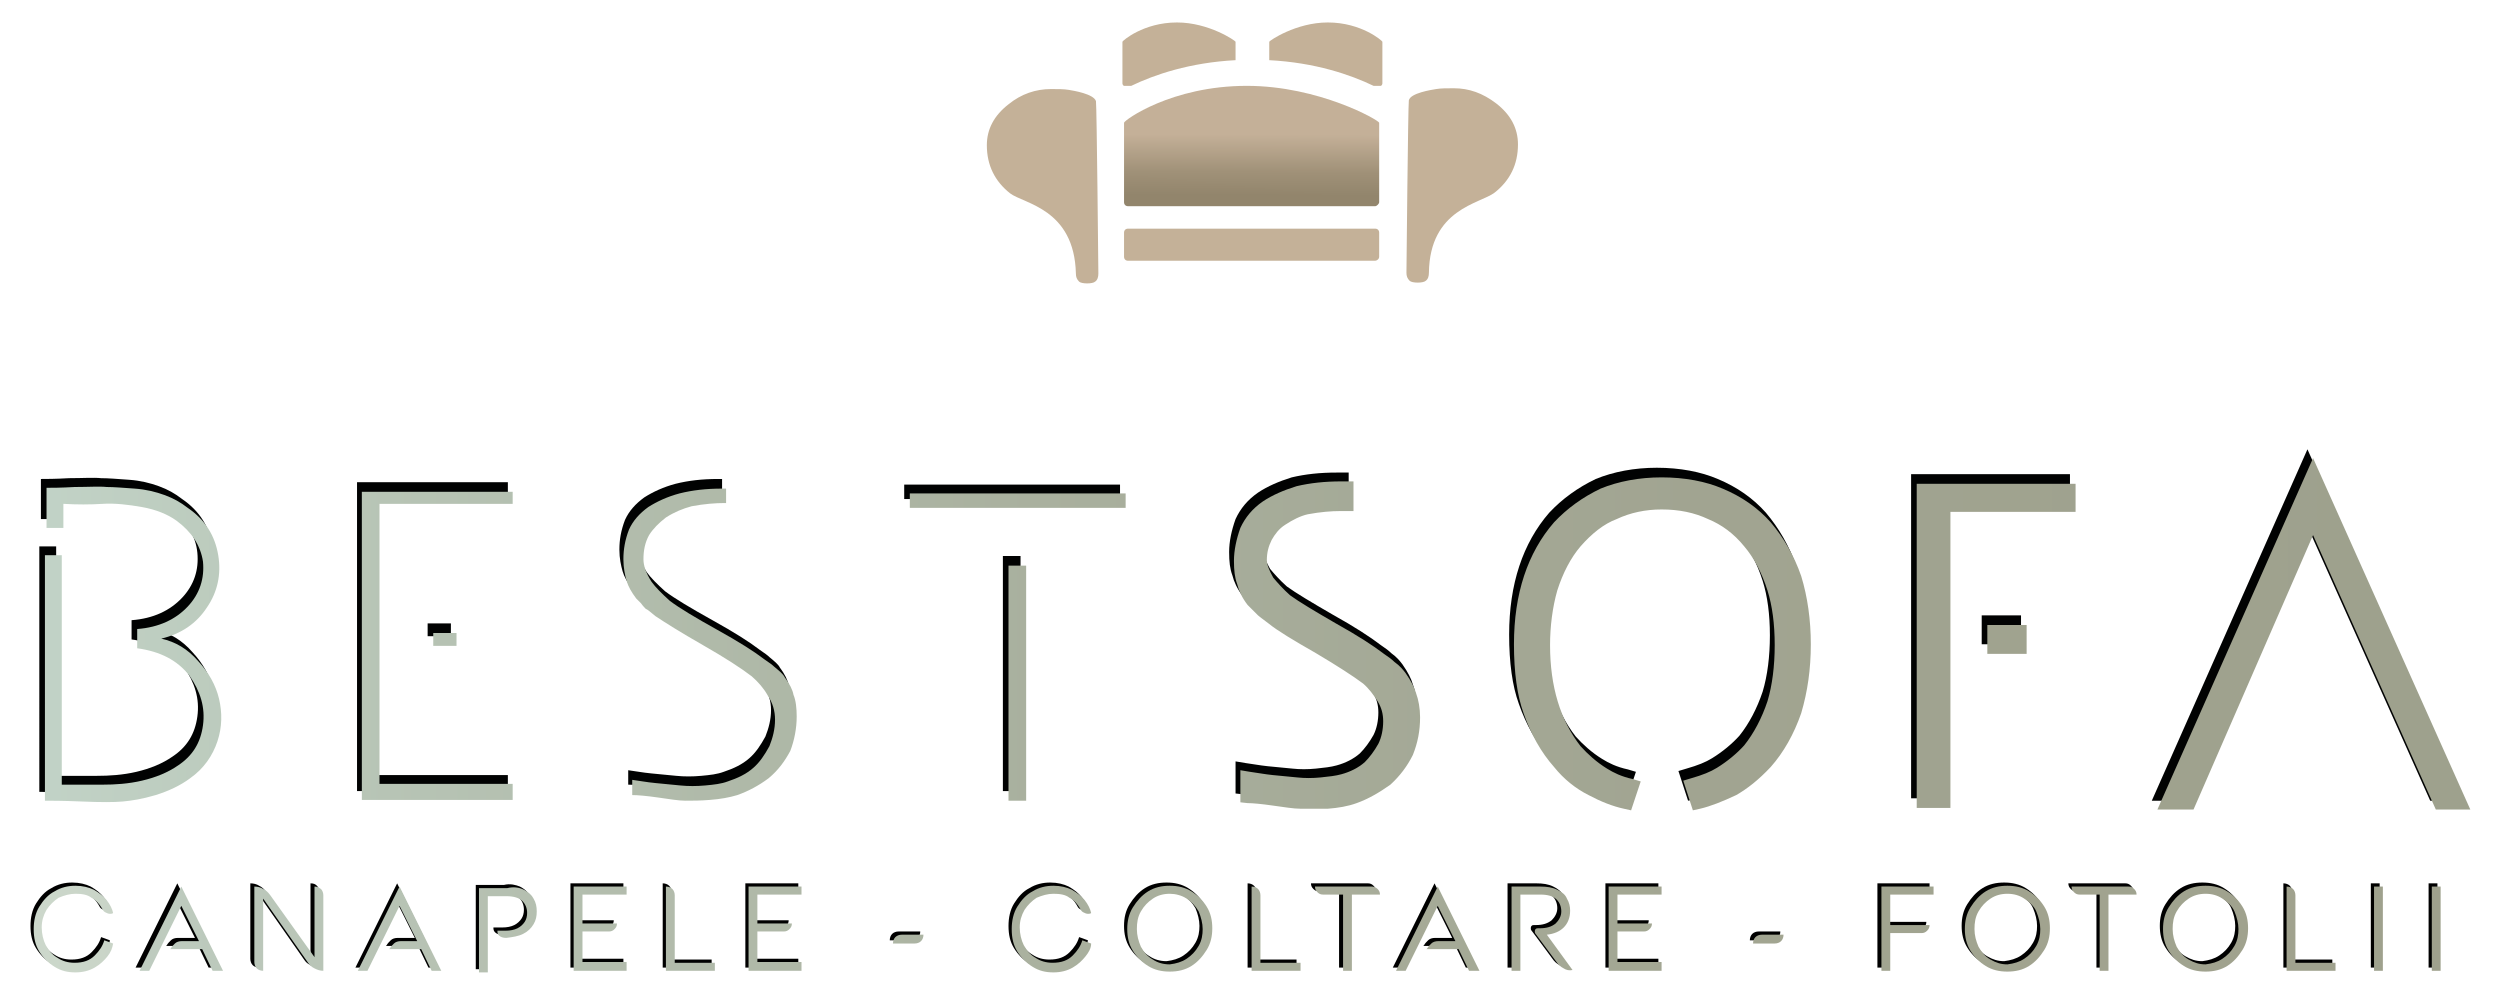 <?xml version="1.0" encoding="utf-8"?>
<!-- Generator: Adobe Illustrator 26.0.0, SVG Export Plug-In . SVG Version: 6.00 Build 0)  -->
<svg version="1.1" id="Layer_1" xmlns="http://www.w3.org/2000/svg" xmlns:xlink="http://www.w3.org/1999/xlink" x="0px" y="0px"
	 viewBox="0 0 311.6 123.9" style="enable-background:new 0 0 311.6 123.9;" xml:space="preserve">
<style type="text/css">
	.st0{fill:#010202;}
	.st1{display:none;fill:#010202;}
	.st2{fill:url(#SVGID_1_);}
	.st3{display:none;fill:url(#SVGID_00000161604257839112964610000007456464999303944380_);}
	.st4{fill:url(#SVGID_00000181086045350734480390000005351312210938126472_);}
	.st5{display:none;fill:url(#SVGID_00000029005413867433510530000016269122083684136082_);}
	.st6{fill:url(#SVGID_00000037658260900895240550000005998817955066969770_);}
	.st7{display:none;fill:url(#SVGID_00000098936745121175595490000009332772465123480502_);}
	.st8{fill:url(#SVGID_00000167390252814375153040000013806837301342276536_);}
	.st9{display:none;fill:url(#SVGID_00000170264059171274391610000004186176240129652627_);}
	.st10{fill:url(#SVGID_00000076594773589873862940000007243795359753448344_);}
	.st11{fill:url(#SVGID_00000123422586953123006310000015452166853157731231_);}
	.st12{fill:url(#SVGID_00000018224960595683060110000017467476804355726487_);}
	.st13{fill:url(#SVGID_00000016796452093863508200000018308449167355311758_);}
	.st14{fill:url(#SVGID_00000138533190190940293810000005418018902276077205_);}
	.st15{fill:url(#SVGID_00000064322803411281024410000005627984987001801351_);}
	.st16{fill:url(#SVGID_00000041272872568704673100000007252791682853179327_);}
	.st17{fill:url(#SVGID_00000122695538447138523110000018284773415791594114_);}
	.st18{fill:url(#SVGID_00000072279482368024878010000001245595379190129308_);}
	.st19{fill:url(#SVGID_00000023985973113639446520000017102979224161666438_);}
	.st20{fill:url(#SVGID_00000039104693364601876940000000515449230643464590_);}
	.st21{fill:url(#SVGID_00000183207022908654668150000001713711646557585297_);}
	.st22{fill:url(#SVGID_00000107557922364441193400000005858811622161957029_);}
	.st23{fill:url(#SVGID_00000031202407768396286260000016575709595805287065_);}
	.st24{fill:url(#SVGID_00000088124519246917487280000008298208714146354847_);}
	.st25{fill:url(#SVGID_00000101064824314039478410000001844649336598660017_);}
	.st26{fill:url(#SVGID_00000116212453144011443620000016416829932658057381_);}
	.st27{fill:url(#SVGID_00000083058957093083389990000015087042323275042432_);}
	.st28{fill:url(#SVGID_00000095331190385213160200000000113847528464898442_);}
	.st29{fill:url(#SVGID_00000059998872461191809670000005359871115732113290_);}
	.st30{fill:url(#SVGID_00000085235670950335522250000001408758816916052153_);}
	.st31{fill:url(#SVGID_00000133494966804790037240000008529507099779419581_);}
	.st32{fill:url(#SVGID_00000070101860123818259840000011962065071487480491_);}
	.st33{fill:url(#SVGID_00000059270134896197717740000008884337957932233358_);}
	.st34{fill:url(#SVGID_00000048488862100897514710000008042678524850118561_);}
	.st35{fill:url(#SVGID_00000101071447370710470570000007886011054174728858_);}
	.st36{fill:url(#SVGID_00000075848628305070742950000004463538809084719533_);}
	.st37{fill:url(#SVGID_00000040552530395750639110000009113117937168837308_);}
	.st38{fill:url(#SVGID_00000093176377053140784300000009496870273447494786_);}
	.st39{fill:url(#SVGID_00000094602878546131849850000006419353592865739706_);}
	.st40{fill:url(#SVGID_00000089551844811450564150000013203846203526888616_);}
	.st41{fill:url(#SVGID_00000043438535783188926060000016566804087165880982_);}
	.st42{fill:#C4B198;}
	.st43{fill:url(#SVGID_00000082327861825987405040000005055412706891923106_);}
</style>
<g>
	<g>
		<g>
			<g>
				<path class="st0" d="M7.2,96.7c1.7,0,3.4,0,4.9,0c1.5,0,3.2-0.1,4.9-0.5c1.7-0.4,3.2-1,4.5-1.9c1.8-1.2,2.8-2.8,3.1-5
					c0.3-2.2-0.3-4.2-1.7-6.2c-1.5-1.9-3.6-3-6.5-3.4v-2.4c2.7-0.2,4.8-1.2,6.3-2.8c1.5-1.6,2.1-3.5,1.9-5.6
					c-0.2-2.1-1.3-3.8-3.2-5.1c-1.1-0.8-2.6-1.4-4.3-1.7c-1.7-0.3-3.4-0.5-4.9-0.4c-1.6,0.1-3.2,0.1-4.9,0v3H5.1v-5
					c0.6,0,1.8,0,3.5-0.1c1.7,0,3.1-0.1,4,0c0.9,0,2.1,0.1,3.5,0.2c1.4,0.1,2.6,0.4,3.7,0.8c1.1,0.4,2,0.9,2.9,1.6
					c2.2,1.5,3.4,3.5,3.8,5.9c0.4,2.4-0.1,4.6-1.4,6.5c-1.3,2-3.2,3.3-5.7,3.9c1.8,0.4,3.3,1.3,4.6,2.8c1.3,1.4,2.2,3,2.6,4.7
					c0.4,1.7,0.4,3.5-0.2,5.3c-0.6,1.8-1.7,3.4-3.4,4.6c-1.2,0.9-2.7,1.6-4.3,2.1c-1.7,0.5-3,0.7-4.1,0.8s-2.7,0.1-5.1,0
					c-2.4-0.1-3.9-0.1-4.6-0.1V68.1h2.1V96.7z"/>
				<path class="st1" d="M13.1,99.8c-0.9,0-2.1,0-3.4-0.1c-2.3-0.1-3.9-0.1-4.5-0.1h-1V69.2l4.1-0.1v26.5c1.4,0,2.7,0,3.9,0
					c1.5,0,3-0.1,4.6-0.5c1.6-0.3,2.9-0.9,4.1-1.7c1.6-1,2.4-2.4,2.7-4.4c0.3-1.9-0.2-3.7-1.5-5.4c-1.3-1.7-3.2-2.7-5.8-3l-0.9-0.1
					v-2.1l-0.2,0l0.2,0v-2.1l0.9-0.1c2.5-0.2,4.3-1,5.7-2.5c1.3-1.4,1.8-3,1.6-4.8c-0.2-1.8-1.1-3.3-2.8-4.4c-1-0.7-2.3-1.2-3.9-1.6
					c-1.6-0.3-3.2-0.5-4.7-0.4c-1.3,0.1-2.6,0.1-3.9,0.1v3H4.1v-7h1c0.6,0,1.7,0,3.5-0.1c1.8,0,3.1-0.1,4.1,0c1,0,2.2,0.1,3.6,0.2
					c1.5,0.1,2.8,0.4,3.9,0.9c1.1,0.4,2.2,1,3.2,1.7c2.4,1.7,3.8,3.9,4.2,6.5c0.4,2.6-0.1,5.1-1.6,7.3c-1,1.4-2.2,2.6-3.7,3.4
					c0.9,0.5,1.8,1.2,2.6,2.1c1.4,1.5,2.4,3.3,2.8,5.1c0.5,1.9,0.4,3.8-0.2,5.9c-0.6,2-1.9,3.8-3.7,5.1c-1.3,1-2.9,1.8-4.7,2.3
					c-1.8,0.5-3.1,0.8-4.3,0.8C14.4,99.8,13.8,99.8,13.1,99.8z M8.3,97.7c0.4,0,0.9,0,1.4,0.1c2.3,0.1,4,0.1,5,0
					c1-0.1,2.3-0.3,3.9-0.8c1.5-0.4,2.9-1.1,4-1.9c1.5-1.1,2.5-2.4,3-4.1c0.5-1.7,0.6-3.3,0.2-4.8c-0.4-1.5-1.2-3-2.4-4.3
					c-0.9-1-2-1.7-3.1-2.2c1.4,0.6,2.5,1.6,3.5,2.7c1.6,2.1,2.3,4.5,1.9,6.9c-0.4,2.5-1.6,4.4-3.6,5.7c-1.4,0.9-3,1.6-4.8,2
					c-1.8,0.4-3.5,0.6-5.1,0.5C10.9,97.6,9.6,97.6,8.3,97.7z M6.1,97.6c0,0,0.1,0,0.1,0v-2.6H6.1V97.6z M12.9,60.6
					c1.4,0,2.9,0.2,4.4,0.5c1.8,0.4,3.4,1,4.6,1.9c2.2,1.5,3.4,3.5,3.7,5.8c0.3,2.4-0.4,4.5-2.1,6.4c0,0-0.1,0.1-0.1,0.1
					c0.4-0.4,0.7-0.8,1-1.2c1.2-1.8,1.6-3.7,1.2-5.8c-0.4-2.1-1.5-3.8-3.4-5.2c-0.8-0.6-1.7-1.1-2.7-1.5c-1-0.4-2.1-0.6-3.4-0.7
					c-1.4-0.1-2.5-0.2-3.4-0.2c-0.9,0-2.2,0-4,0c-1,0-1.9,0-2.5,0.1v3.1h0.1v-3l1,0c1.6,0,3.2,0,4.8,0
					C12.3,60.6,12.6,60.6,12.9,60.6z"/>
			</g>
			<g>
				<path class="st0" d="M63.3,61.7H46.7v34.9h16.6v2H44.5V60.1h18.8V61.7z M56.2,77.7v1.6h-2.9v-1.6H56.2z"/>
				<path class="st1" d="M64.3,99.5H43.5V59.1h20.8v3.5H47.7v32.9h16.6V99.5z M45.5,97.5h0.2V61.1h-0.2V97.5z M57.2,80.3h-4.9v-3.6
					h4.9V80.3z"/>
			</g>
			<g>
				<path class="st0" d="M90.2,61.5h-0.5c-1.1,0-2.5,0.1-4.1,0.4c-1.1,0.3-2.1,0.7-3.2,1.4c-0.9,0.7-1.6,1.4-2.1,2.2
					c-0.5,0.9-0.7,1.9-0.7,3c0,0.8,0.3,1.7,1,2.8c0.5,0.7,1.3,1.5,2.3,2.4c1.2,0.9,3.2,2.1,5.9,3.6c2.7,1.5,4.6,2.7,5.9,3.7
					c0.6,0.4,1,0.7,1.2,0.9c0.6,0.5,1.1,0.9,1.3,1.3c0.6,0.8,1,1.6,1.1,2.2c0.3,0.7,0.4,1.7,0.4,2.7c0,1.5-0.3,3-0.8,4.3
					c-0.6,1.2-1.4,2.3-2.6,3.3c-1.2,0.9-2.5,1.6-3.9,2.1c-1,0.3-2.1,0.5-3.4,0.6c-1.2,0.1-2.2,0.1-3.1,0.1c-0.8,0-2-0.2-3.4-0.4
					c-1.4-0.2-2.5-0.3-3.2-0.3V96c0.8,0.1,1.8,0.3,2.9,0.4c1.1,0.1,2.1,0.2,3.1,0.3c1,0.1,2,0.1,3.1,0c1.1-0.1,2-0.2,2.8-0.5
					c1.2-0.4,2.3-0.9,3.2-1.7c0.8-0.7,1.4-1.6,2-2.7c0.4-1,0.7-2.1,0.7-3.3c0-1.1-0.3-2.1-0.9-3c-0.5-0.9-1.2-1.7-2-2.4
					c-1.3-1-3.3-2.3-6.1-3.9c-2.8-1.6-4.7-2.8-5.9-3.6c-0.7-0.6-1.1-0.9-1.2-0.9c-0.1-0.1-0.4-0.4-0.6-0.7c-0.3-0.3-0.5-0.5-0.6-0.6
					c-0.6-0.8-1-1.5-1.2-2.2c-0.2-0.7-0.4-1.6-0.4-2.7c0-1.2,0.2-2.4,0.7-3.7c0.5-1.1,1.3-2,2.4-2.8c1.1-0.7,2.4-1.3,3.9-1.7
					c1.6-0.4,3.3-0.6,5.3-0.6h0.5V61.5z"/>
				<path class="st1" d="M85.7,99.7c-0.3,0-0.7,0-1,0c-0.9,0-2-0.2-3.5-0.4c-1.4-0.2-2.5-0.3-3.1-0.3l-0.9-0.1v-4l1.2,0.2
					c0.8,0.1,1.8,0.3,2.8,0.4c1.1,0.1,2.1,0.2,3.1,0.3c0.9,0.1,1.9,0.1,2.9,0c1-0.1,1.9-0.2,2.6-0.4c1.1-0.3,2.1-0.8,2.9-1.5
					c0.6-0.6,1.2-1.4,1.7-2.3c0.4-0.8,0.6-1.8,0.6-2.8c0-0.9-0.2-1.7-0.7-2.5c-0.5-0.8-1.1-1.6-1.8-2.2c-1.2-0.9-3.2-2.2-5.9-3.8
					c-2.8-1.6-4.8-2.8-5.9-3.7c-1.2-0.9-1.2-0.9-1.3-1c-0.1-0.1-0.4-0.4-0.7-0.7c-0.3-0.3-0.4-0.4-0.4-0.4l-0.1-0.1L78,74.2
					c-0.7-0.9-1.1-1.8-1.3-2.6c-0.3-0.8-0.4-1.7-0.4-2.9c0-1.3,0.3-2.7,0.8-4.1c0.6-1.3,1.5-2.4,2.8-3.3c1.2-0.8,2.6-1.4,4.2-1.9
					c1.7-0.4,3.5-0.6,5.6-0.6h1.5v3.7h-1.5c-1,0-2.4,0.1-4,0.4c-0.9,0.2-1.9,0.7-2.8,1.3c-0.8,0.5-1.3,1.2-1.7,1.9
					c-0.4,0.8-0.6,1.6-0.6,2.5c0,0.6,0.3,1.3,0.8,2.2c0.5,0.6,1.2,1.4,2.1,2.2c1.1,0.8,3.1,2,5.7,3.5c2.7,1.5,4.7,2.8,6,3.8
					c0.6,0.4,1,0.7,1.3,1c0.7,0.5,1.1,1,1.4,1.4c0.7,1,1.1,1.8,1.3,2.5c0.3,0.8,0.5,1.9,0.5,3c0,1.7-0.3,3.2-0.9,4.7
					c-0.7,1.4-1.6,2.6-2.8,3.7c-1.4,1-2.8,1.8-4.2,2.3c-1.1,0.4-2.3,0.6-3.6,0.7C87.2,99.6,86.4,99.7,85.7,99.7z M79.5,72.9
					c0.2,0.1,0.4,0.4,0.7,0.6c0.2,0.3,0.4,0.5,0.6,0.6c0.1,0.1,0.4,0.3,1.1,0.8c1.1,0.7,3,1.9,5.8,3.5c2.8,1.6,4.9,3,6.2,4l0.1,0.1
					c0.8,0.8,1.6,1.7,2.2,2.7c0.7,1,1,2.2,1,3.5c0,1.4-0.3,2.6-0.8,3.7c-0.6,1.2-1.4,2.2-2.2,3c0,0-0.1,0-0.1,0.1
					c0.2-0.1,0.4-0.3,0.6-0.4c1-0.8,1.8-1.8,2.3-2.9c0.5-1.1,0.7-2.4,0.7-3.8c0-0.9-0.1-1.7-0.4-2.4l0-0.1c-0.1-0.5-0.4-1.2-0.9-1.9
					c-0.1-0.1-0.4-0.5-1.1-1.1l-0.1-0.1c0-0.1-0.3-0.3-1-0.7l-0.1-0.1c-1.2-0.9-3.1-2.2-5.7-3.6c-2.7-1.5-4.7-2.7-6-3.7
					c-1.1-1-1.9-1.8-2.5-2.6l-0.1-0.1c-0.7-1.2-1.1-2.3-1.1-3.3c0-1.3,0.3-2.5,0.9-3.5c0.5-1,1.3-1.8,2.4-2.6c0,0,0.1-0.1,0.2-0.1
					c-0.3,0.2-0.6,0.4-0.9,0.6c-1,0.7-1.7,1.5-2.1,2.4c-0.4,1.1-0.6,2.2-0.6,3.3c0,1,0.1,1.7,0.3,2.3C78.7,71.6,79,72.2,79.5,72.9z"
					/>
			</g>
			<g>
				<path class="st0" d="M139.6,62.2h-26.9v-1.8h26.9V62.2z M125,98.6V69.3h2.2v29.3H125z"/>
				<path class="st1" d="M128.2,99.6H124V68.3h4.2V99.6z M126,97.6h0.2V70.3H126V97.6z M140.6,63.2h-28.9v-3.8h28.9V63.2z"/>
			</g>
			<g>
				<path class="st0" d="M166.9,61.5h-0.5c-1.1,0-2.5,0.1-4.1,0.4c-1.1,0.3-2.1,0.7-3.2,1.4c-0.9,0.7-1.6,1.4-2.1,2.2
					c-0.5,0.9-0.7,1.9-0.7,3c0,0.8,0.3,1.7,1,2.8c0.5,0.7,1.3,1.5,2.3,2.4c1.2,0.9,3.2,2.1,5.9,3.6c2.7,1.5,4.6,2.7,5.9,3.7
					c0.6,0.4,1,0.7,1.2,0.9c0.6,0.5,1.1,0.9,1.3,1.3c0.6,0.8,1,1.6,1.1,2.2c0.3,0.7,0.4,1.7,0.4,2.7c0,1.5-0.3,3-0.8,4.3
					c-0.6,1.2-1.4,2.3-2.6,3.3c-1.2,0.9-2.5,1.6-3.9,2.1c-1,0.3-2.1,0.5-3.4,0.6c-1.2,0.1-2.2,0.1-3.1,0.1c-0.8,0-2-0.2-3.4-0.4
					c-1.4-0.2-2.5-0.3-3.2-0.3V96c0.8,0.1,1.8,0.3,2.9,0.4c1.1,0.1,2.1,0.2,3.1,0.3c1,0.1,2,0.1,3.1,0c1.1-0.1,2-0.2,2.8-0.5
					c1.2-0.4,2.3-0.9,3.2-1.7c0.8-0.7,1.4-1.6,2-2.7c0.4-1,0.7-2.1,0.7-3.3c0-1.1-0.3-2.1-0.9-3c-0.5-0.9-1.2-1.7-2-2.4
					c-1.3-1-3.3-2.3-6.1-3.9c-2.8-1.6-4.7-2.8-5.9-3.6c-0.7-0.6-1.1-0.9-1.2-0.9c-0.1-0.1-0.4-0.4-0.6-0.7c-0.3-0.3-0.5-0.5-0.6-0.6
					c-0.6-0.8-1-1.5-1.2-2.2c-0.2-0.7-0.4-1.6-0.4-2.7c0-1.2,0.2-2.4,0.7-3.7c0.5-1.1,1.3-2,2.4-2.8c1.1-0.7,2.4-1.3,3.9-1.7
					c1.6-0.4,3.3-0.6,5.3-0.6h0.5V61.5z"/>
				<path class="st0" d="M162.5,99.7c-0.3,0-0.7,0-1,0c-0.9,0-2-0.2-3.5-0.4c-1.4-0.2-2.5-0.3-3.1-0.3l-0.9-0.1v-4l1.2,0.2
					c0.8,0.1,1.8,0.3,2.8,0.4c1.1,0.1,2.1,0.2,3.1,0.3c0.9,0.1,1.9,0.1,2.9,0c1-0.1,1.9-0.2,2.6-0.4c1.1-0.3,2.1-0.8,2.9-1.5
					c0.6-0.6,1.2-1.4,1.7-2.3c0.4-0.8,0.6-1.8,0.6-2.8c0-0.9-0.2-1.7-0.7-2.5c-0.5-0.8-1.1-1.6-1.8-2.2c-1.2-0.9-3.2-2.2-5.9-3.8
					c-2.8-1.6-4.8-2.8-5.9-3.7c-1.2-0.9-1.2-0.9-1.3-1c-0.1-0.1-0.4-0.4-0.7-0.7c-0.3-0.3-0.4-0.4-0.4-0.4l-0.1-0.1l-0.1-0.1
					c-0.7-0.9-1.1-1.8-1.3-2.6c-0.3-0.8-0.4-1.7-0.4-2.9c0-1.3,0.3-2.7,0.8-4.1c0.6-1.3,1.5-2.4,2.8-3.3c1.2-0.8,2.6-1.4,4.2-1.9
					c1.7-0.4,3.5-0.6,5.6-0.6h1.5v3.7h-1.5c-1,0-2.4,0.1-4,0.4c-0.9,0.2-1.9,0.7-2.8,1.3c-0.8,0.5-1.3,1.2-1.7,1.9
					c-0.4,0.8-0.6,1.6-0.6,2.5c0,0.6,0.3,1.3,0.8,2.2c0.5,0.6,1.2,1.4,2.1,2.2c1.1,0.8,3.1,2,5.7,3.5c2.7,1.5,4.7,2.8,6,3.8
					c0.6,0.4,1,0.7,1.3,1c0.7,0.5,1.1,1,1.4,1.4c0.7,1,1.1,1.8,1.3,2.5c0.3,0.8,0.5,1.9,0.5,3c0,1.7-0.3,3.2-0.9,4.7
					c-0.7,1.4-1.6,2.6-2.8,3.7c-1.4,1-2.8,1.8-4.2,2.3c-1.1,0.4-2.3,0.6-3.6,0.7C163.9,99.6,163.1,99.7,162.5,99.7z M156.2,72.9
					c0.2,0.1,0.4,0.4,0.7,0.6c0.2,0.3,0.4,0.5,0.6,0.6c0.1,0.1,0.4,0.3,1.1,0.8c1.1,0.7,3,1.9,5.8,3.5c2.8,1.6,4.9,3,6.2,4l0.1,0.1
					c0.8,0.8,1.6,1.7,2.2,2.7c0.7,1,1,2.2,1,3.5c0,1.4-0.3,2.6-0.8,3.7c-0.6,1.2-1.4,2.2-2.2,3c0,0-0.1,0-0.1,0.1
					c0.2-0.1,0.4-0.3,0.6-0.4c1-0.8,1.8-1.8,2.3-2.9c0.5-1.1,0.7-2.4,0.7-3.8c0-0.9-0.1-1.7-0.4-2.4l0-0.1c-0.1-0.5-0.4-1.2-0.9-1.9
					c-0.1-0.1-0.4-0.5-1.1-1.1l-0.1-0.1c0-0.1-0.3-0.3-1-0.7l-0.1-0.1c-1.2-0.9-3.1-2.2-5.7-3.6c-2.7-1.5-4.7-2.7-6-3.7
					c-1.1-1-1.9-1.8-2.5-2.6l-0.1-0.1c-0.7-1.2-1.1-2.3-1.1-3.3c0-1.3,0.3-2.5,0.9-3.5c0.5-1,1.3-1.8,2.4-2.6c0,0,0.1-0.1,0.2-0.1
					c-0.3,0.2-0.6,0.4-0.9,0.6c-1,0.7-1.7,1.5-2.1,2.4c-0.4,1.1-0.6,2.2-0.6,3.3c0,1,0.1,1.7,0.3,2.3
					C155.5,71.6,155.8,72.2,156.2,72.9z"/>
			</g>
			<g>
				<path class="st0" d="M195.7,66.1c-1.3,1.5-2.3,3.5-3.1,5.9c-0.6,2.3-1,4.7-1,7.1c0,5.4,1.4,9.8,4.1,13.2c1,1.1,2.2,2.1,3.5,3
					c0.8,0.6,2,1,3.5,1.5l-0.7,1.8c-1.3-0.3-2.7-0.9-4.1-1.6c-1.5-0.8-2.9-1.9-4-3.2c-1.6-1.8-2.8-3.9-3.6-6.4
					c-0.8-2.1-1.2-4.9-1.2-8.3c0-6.1,1.6-10.9,4.8-14.5c1.5-1.6,3.3-2.9,5.5-3.9c2.1-0.9,4.5-1.3,7.2-1.3c2.8,0,5.2,0.4,7.2,1.3
					c2.3,1,4.2,2.3,5.7,3.9c1.5,1.8,2.7,3.9,3.6,6.4c0.8,2.5,1.2,5.2,1.2,8.1c0,3-0.4,5.7-1.2,8.3c-0.9,2.5-2.1,4.6-3.6,6.4
					c-1.4,1.4-2.7,2.5-4.1,3.2c-1.6,0.8-3,1.3-4.3,1.6l-0.6-1.8c1.5-0.4,2.6-0.9,3.5-1.5c1.4-0.8,2.6-1.8,3.6-3
					c1.3-1.6,2.4-3.6,3.1-5.9c0.6-2.1,1-4.6,1-7.3c0-2.8-0.3-5.1-1-7.1c-0.8-2.4-1.8-4.3-3.1-5.9c-1.4-1.7-3-3-4.9-3.7
					c-1.8-0.8-3.8-1.3-6.2-1.3c-2.2,0-4.2,0.4-6,1.3C198.9,63,197.3,64.3,195.7,66.1z"/>
				<path class="st0" d="M202.7,99.8l-0.9-0.2c-1.4-0.3-2.9-0.9-4.4-1.7c-1.6-0.8-3.1-2-4.3-3.5c-1.6-1.8-2.9-4.1-3.8-6.7
					c-0.8-2.2-1.2-5.1-1.2-8.6c0-6.3,1.7-11.4,5-15.2c1.6-1.7,3.5-3.1,5.8-4.2c2.2-0.9,4.8-1.4,7.6-1.4c2.9,0,5.5,0.5,7.6,1.4
					c2.4,1,4.4,2.4,6,4.2c1.6,1.9,2.9,4.1,3.8,6.7c0.8,2.6,1.2,5.5,1.2,8.5c0,3.1-0.4,5.9-1.2,8.6c-0.9,2.6-2.2,4.9-3.8,6.7
					c-1.5,1.6-2.9,2.7-4.3,3.5c-1.7,0.8-3.2,1.4-4.5,1.7l-0.9,0.2l-1.2-3.7l1-0.3c1.4-0.4,2.4-0.8,3.2-1.3c1.3-0.8,2.5-1.8,3.4-2.8
					c1.2-1.5,2.2-3.4,2.9-5.5c0.6-2,0.9-4.4,0.9-7c0-2.6-0.3-4.9-0.9-6.8c-0.7-2.2-1.7-4.1-2.9-5.5c-1.3-1.6-2.8-2.7-4.5-3.4
					c-1.7-0.8-3.6-1.2-5.8-1.2c-2,0-3.9,0.4-5.6,1.2c-1.6,0.6-3.1,1.8-4.5,3.4c-1.2,1.4-2.2,3.3-2.9,5.5c-0.6,2.1-0.9,4.5-0.9,6.8
					c0,5.2,1.3,9.4,3.8,12.6c0.9,1,2,2,3.3,2.8c0.8,0.5,1.8,1,3.2,1.3l1,0.3L202.7,99.8z M215.7,62.9c1,0.7,1.9,1.6,2.7,2.6
					c1.4,1.6,2.5,3.7,3.3,6.2c0.7,2.1,1,4.6,1,7.5c0,2.8-0.3,5.4-1,7.6c-0.8,2.4-1.9,4.5-3.3,6.2c-1.1,1.3-2.4,2.3-3.9,3.2
					c-0.4,0.3-0.9,0.5-1.5,0.8c0.6-0.2,1.2-0.5,1.9-0.9c1.2-0.6,2.5-1.7,3.8-3c1.4-1.6,2.6-3.7,3.4-6c0.7-2.4,1.1-5.1,1.1-7.9
					c0-2.8-0.4-5.4-1.1-7.8c-0.8-2.3-2-4.3-3.4-6C217.9,64.4,216.9,63.6,215.7,62.9z M198.1,62.6c-1.3,0.8-2.4,1.7-3.4,2.8
					c-3,3.4-4.5,8-4.5,13.8c0,3.3,0.4,5.9,1.1,7.9c0.8,2.4,1.9,4.4,3.4,6.1c1.1,1.3,2.3,2.3,3.7,3c0.5,0.3,1.1,0.5,1.6,0.8
					c-0.5-0.2-0.9-0.5-1.3-0.7c-1.4-0.9-2.7-2-3.7-3.2c-2.9-3.6-4.3-8.3-4.3-13.9c0-2.6,0.3-5,1-7.4c0.8-2.5,1.9-4.6,3.3-6.2l0,0
					C196,64.3,197,63.3,198.1,62.6z"/>
			</g>
			<g>
				<path class="st0" d="M257,61.7h-14.7h-0.9v0.8v36h-2.2V60.1H257V61.7z M251,79.3H248v-1.6h2.9V79.3z"/>
				<path class="st0" d="M242.4,99.5h-4.2V59.1H258v3.5h-15.6V99.5z M240.2,97.5h0.2V61.1h-0.2V97.5z M252,80.3H247v-3.6h4.9V80.3z"
					/>
			</g>
			<g>
				<path class="st0" d="M288.3,64.8l-0.7-1.7l-0.7,1.7l-14.8,34h-2.3l17.8-40.4l18.1,40.4h-2.1L288.3,64.8z"/>
				<path class="st0" d="M307.2,99.8h-4.3l-15.3-34.2l-14.9,34.2h-4.5l19.4-43.8L307.2,99.8z M271.3,97.8L271.3,97.8l6.8-15.3
					L271.3,97.8z"/>
			</g>
		</g>
		<g>
			<g>
				<linearGradient id="SVGID_1_" gradientUnits="userSpaceOnUse" x1="3.903" y1="80.328" x2="299.834" y2="80.328">
					<stop  offset="0" style="stop-color:#C2D3C7"/>
					<stop  offset="0.15" style="stop-color:#B7C4B5"/>
					<stop  offset="0.422" style="stop-color:#A9B09E"/>
					<stop  offset="0.702" style="stop-color:#A1A491"/>
					<stop  offset="1" style="stop-color:#9EA18D"/>
				</linearGradient>
				<path class="st2" d="M7.9,97.8c1.7,0,3.4,0,4.9,0c1.5,0,3.2-0.1,4.9-0.5c1.7-0.4,3.2-1,4.5-1.9c1.8-1.2,2.8-2.8,3.1-5
					c0.3-2.2-0.3-4.2-1.7-6.2c-1.5-1.9-3.6-3-6.5-3.4v-2.4c2.7-0.2,4.8-1.2,6.3-2.8c1.5-1.6,2.1-3.5,1.9-5.6
					C25,68,23.9,66.3,22,64.9c-1.1-0.8-2.6-1.4-4.3-1.7c-1.7-0.3-3.4-0.5-4.9-0.4c-1.6,0.1-3.2,0.1-4.9,0v3H5.8v-5
					c0.6,0,1.8,0,3.5-0.1c1.7,0,3.1-0.1,4,0c0.9,0,2.1,0.1,3.5,0.2c1.4,0.1,2.6,0.4,3.7,0.8c1.1,0.4,2,0.9,2.9,1.6
					c2.2,1.5,3.4,3.5,3.8,5.9c0.4,2.4-0.1,4.6-1.4,6.5c-1.3,2-3.2,3.3-5.7,3.9c1.8,0.4,3.3,1.3,4.6,2.8c1.3,1.4,2.2,3,2.6,4.7
					c0.4,1.7,0.4,3.5-0.2,5.3c-0.6,1.8-1.7,3.4-3.4,4.6c-1.2,0.9-2.7,1.6-4.3,2.1c-1.7,0.5-3,0.7-4.1,0.8s-2.7,0.1-5.1,0
					c-2.4-0.1-3.9-0.1-4.6-0.1V69.2h2.1V97.8z"/>
				
					<linearGradient id="SVGID_00000052813389293555910650000001477235125478454686_" gradientUnits="userSpaceOnUse" x1="3.903" y1="80.328" x2="299.834" y2="80.328">
					<stop  offset="0" style="stop-color:#C2D3C7"/>
					<stop  offset="0.15" style="stop-color:#B7C4B5"/>
					<stop  offset="0.422" style="stop-color:#A9B09E"/>
					<stop  offset="0.702" style="stop-color:#A1A491"/>
					<stop  offset="1" style="stop-color:#9EA18D"/>
				</linearGradient>
				<path style="display:none;fill:url(#SVGID_00000052813389293555910650000001477235125478454686_);" d="M13.7,101
					c-0.9,0-2.1,0-3.4-0.1c-2.3-0.1-3.9-0.1-4.5-0.1h-1V70.4l4.1-0.1v26.5c1.4,0,2.7,0,3.9,0c1.5,0,3-0.1,4.6-0.5
					c1.6-0.3,2.9-0.9,4.1-1.7c1.6-1,2.4-2.4,2.7-4.4c0.3-1.9-0.2-3.7-1.5-5.4c-1.3-1.7-3.2-2.7-5.8-3L16,81.8v-2.1l-0.2,0l0.2,0
					v-2.1l0.9-0.1c2.5-0.2,4.3-1,5.7-2.5c1.3-1.4,1.8-3,1.6-4.8c-0.2-1.8-1.1-3.3-2.8-4.4c-1-0.7-2.3-1.2-3.9-1.6
					c-1.6-0.3-3.2-0.5-4.7-0.4c-1.3,0.1-2.6,0.1-3.9,0.1v3H4.8v-7h1c0.6,0,1.7,0,3.5-0.1c1.8,0,3.1-0.1,4.1,0c1,0,2.2,0.1,3.6,0.2
					c1.5,0.1,2.8,0.4,3.9,0.9c1.1,0.4,2.2,1,3.2,1.7c2.4,1.7,3.8,3.9,4.2,6.5c0.4,2.6-0.1,5.1-1.6,7.3c-1,1.4-2.2,2.6-3.7,3.4
					c0.9,0.5,1.8,1.2,2.6,2.1c1.4,1.5,2.4,3.3,2.8,5.1c0.5,1.9,0.4,3.8-0.2,5.9c-0.6,2-1.9,3.8-3.7,5.1c-1.3,1-2.9,1.8-4.7,2.3
					c-1.8,0.5-3.1,0.8-4.3,0.8C15,100.9,14.4,101,13.7,101z M9,98.8c0.4,0,0.9,0,1.4,0.1c2.3,0.1,4,0.1,5,0c1-0.1,2.3-0.3,3.9-0.8
					c1.5-0.4,2.9-1.1,4-1.9c1.5-1.1,2.5-2.4,3-4.1c0.5-1.7,0.6-3.3,0.2-4.8c-0.4-1.5-1.2-3-2.4-4.3c-0.9-1-2-1.7-3.1-2.2
					c1.4,0.6,2.5,1.6,3.5,2.7c1.6,2.1,2.3,4.5,1.9,6.9c-0.4,2.5-1.6,4.4-3.6,5.7c-1.4,0.9-3,1.6-4.8,2c-1.8,0.4-3.5,0.6-5.1,0.5
					C11.6,98.8,10.3,98.8,9,98.8z M6.8,98.8c0,0,0.1,0,0.1,0v-2.6H6.8V98.8z M13.6,61.8c1.4,0,2.9,0.2,4.4,0.5
					c1.8,0.4,3.4,1,4.6,1.9c2.2,1.5,3.4,3.5,3.7,5.8c0.3,2.4-0.4,4.5-2.1,6.4c0,0-0.1,0.1-0.1,0.1c0.4-0.4,0.7-0.8,1-1.2
					c1.2-1.8,1.6-3.7,1.2-5.8c-0.4-2.1-1.5-3.8-3.4-5.2c-0.8-0.6-1.7-1.1-2.7-1.5c-1-0.4-2.1-0.6-3.4-0.7c-1.4-0.1-2.5-0.2-3.4-0.2
					c-0.9,0-2.2,0-4,0c-1,0-1.9,0-2.5,0.1v3.1h0.1v-3l1,0c1.6,0,3.2,0,4.8,0C13,61.8,13.3,61.8,13.6,61.8z"/>
			</g>
			<g>
				
					<linearGradient id="SVGID_00000018216081795000531510000011659186121134957734_" gradientUnits="userSpaceOnUse" x1="3.903" y1="80.486" x2="299.834" y2="80.486">
					<stop  offset="0" style="stop-color:#C2D3C7"/>
					<stop  offset="0.15" style="stop-color:#B7C4B5"/>
					<stop  offset="0.422" style="stop-color:#A9B09E"/>
					<stop  offset="0.702" style="stop-color:#A1A491"/>
					<stop  offset="1" style="stop-color:#9EA18D"/>
				</linearGradient>
				<path style="fill:url(#SVGID_00000018216081795000531510000011659186121134957734_);" d="M63.9,62.8H47.3v34.9h16.6v2H45.1V61.3
					h18.8V62.8z M56.9,78.9v1.6H54v-1.6H56.9z"/>
				
					<linearGradient id="SVGID_00000088844397492181939540000015413958330348283321_" gradientUnits="userSpaceOnUse" x1="3.903" y1="80.486" x2="299.834" y2="80.486">
					<stop  offset="0" style="stop-color:#C2D3C7"/>
					<stop  offset="0.15" style="stop-color:#B7C4B5"/>
					<stop  offset="0.422" style="stop-color:#A9B09E"/>
					<stop  offset="0.702" style="stop-color:#A1A491"/>
					<stop  offset="1" style="stop-color:#9EA18D"/>
				</linearGradient>
				<path style="display:none;fill:url(#SVGID_00000088844397492181939540000015413958330348283321_);" d="M64.9,100.7H44.1V60.3
					h20.8v3.5H48.3v32.9h16.6V100.7z M46.1,98.7h0.2V62.3h-0.2V98.7z M57.9,81.5H53v-3.6h4.9V81.5z"/>
			</g>
			<g>
				
					<linearGradient id="SVGID_00000003795282252039620870000005837786680528910244_" gradientUnits="userSpaceOnUse" x1="3.903" y1="80.428" x2="299.834" y2="80.428">
					<stop  offset="0" style="stop-color:#C2D3C7"/>
					<stop  offset="0.15" style="stop-color:#B7C4B5"/>
					<stop  offset="0.422" style="stop-color:#A9B09E"/>
					<stop  offset="0.702" style="stop-color:#A1A491"/>
					<stop  offset="1" style="stop-color:#9EA18D"/>
				</linearGradient>
				<path style="fill:url(#SVGID_00000003795282252039620870000005837786680528910244_);" d="M90.8,62.7h-0.5
					c-1.1,0-2.5,0.1-4.1,0.4c-1.1,0.3-2.1,0.7-3.2,1.4c-0.9,0.7-1.6,1.4-2.1,2.2c-0.5,0.9-0.7,1.9-0.7,3c0,0.8,0.3,1.7,1,2.8
					c0.5,0.7,1.3,1.5,2.3,2.4c1.2,0.9,3.2,2.1,5.9,3.6c2.7,1.5,4.6,2.7,5.9,3.7c0.6,0.4,1,0.7,1.2,0.9c0.6,0.5,1.1,0.9,1.3,1.3
					c0.6,0.8,1,1.6,1.1,2.2c0.3,0.7,0.4,1.7,0.4,2.7c0,1.5-0.3,3-0.8,4.3C97.8,94.9,97,96,95.8,97c-1.2,0.9-2.5,1.6-3.9,2.1
					c-1,0.3-2.1,0.5-3.4,0.6c-1.2,0.1-2.2,0.1-3.1,0.1c-0.8,0-2-0.2-3.4-0.4c-1.4-0.2-2.5-0.3-3.2-0.3v-1.9c0.8,0.1,1.8,0.3,2.9,0.4
					c1.1,0.1,2.1,0.2,3.1,0.3c1,0.1,2,0.1,3.1,0c1.1-0.1,2-0.2,2.8-0.5c1.2-0.4,2.3-0.9,3.2-1.7c0.8-0.7,1.4-1.6,2-2.7
					c0.4-1,0.7-2.1,0.7-3.3c0-1.1-0.3-2.1-0.9-3c-0.5-0.9-1.2-1.7-2-2.4c-1.3-1-3.3-2.3-6.1-3.9c-2.8-1.6-4.7-2.8-5.9-3.6
					c-0.7-0.6-1.1-0.9-1.2-0.9c-0.1-0.1-0.4-0.4-0.6-0.7c-0.3-0.3-0.5-0.5-0.6-0.6c-0.6-0.8-1-1.5-1.2-2.2c-0.2-0.7-0.4-1.6-0.4-2.7
					c0-1.2,0.2-2.4,0.7-3.7c0.5-1.1,1.3-2,2.4-2.8c1.1-0.7,2.4-1.3,3.9-1.7c1.6-0.4,3.3-0.6,5.3-0.6h0.5V62.7z"/>
				
					<linearGradient id="SVGID_00000126307685869925600550000009997737518883243137_" gradientUnits="userSpaceOnUse" x1="3.903" y1="80.428" x2="299.834" y2="80.428">
					<stop  offset="0" style="stop-color:#C2D3C7"/>
					<stop  offset="0.15" style="stop-color:#B7C4B5"/>
					<stop  offset="0.422" style="stop-color:#A9B09E"/>
					<stop  offset="0.702" style="stop-color:#A1A491"/>
					<stop  offset="1" style="stop-color:#9EA18D"/>
				</linearGradient>
				<path style="display:none;fill:url(#SVGID_00000126307685869925600550000009997737518883243137_);" d="M86.4,100.8
					c-0.3,0-0.7,0-1,0c-0.9,0-2-0.2-3.5-0.4c-1.4-0.2-2.5-0.3-3.1-0.3l-0.9-0.1v-4l1.2,0.2c0.8,0.1,1.8,0.3,2.8,0.4
					c1.1,0.1,2.1,0.2,3.1,0.3c0.9,0.1,1.9,0.1,2.9,0c1-0.1,1.9-0.2,2.6-0.4c1.1-0.3,2.1-0.8,2.9-1.5c0.6-0.6,1.2-1.4,1.7-2.3
					c0.4-0.8,0.6-1.8,0.6-2.8c0-0.9-0.2-1.7-0.7-2.5c-0.5-0.8-1.1-1.6-1.8-2.2c-1.2-0.9-3.2-2.2-5.9-3.8c-2.8-1.6-4.8-2.8-5.9-3.7
					c-1.2-0.9-1.2-0.9-1.3-1c-0.1-0.1-0.4-0.4-0.7-0.7c-0.3-0.3-0.4-0.4-0.4-0.4l-0.1-0.1l-0.1-0.1c-0.7-0.9-1.1-1.8-1.3-2.6
					c-0.3-0.8-0.4-1.7-0.4-2.9c0-1.3,0.3-2.7,0.8-4.1c0.6-1.3,1.5-2.4,2.8-3.3c1.2-0.8,2.6-1.4,4.2-1.9c1.7-0.4,3.5-0.6,5.6-0.6h1.5
					v3.7h-1.5c-1,0-2.4,0.1-4,0.4c-0.9,0.2-1.9,0.7-2.8,1.3c-0.8,0.5-1.3,1.2-1.7,1.9c-0.4,0.8-0.6,1.6-0.6,2.5
					c0,0.6,0.3,1.3,0.8,2.2c0.5,0.6,1.2,1.4,2.1,2.2c1.1,0.8,3.1,2,5.7,3.5c2.7,1.5,4.7,2.8,6,3.8c0.6,0.4,1,0.7,1.3,1
					c0.7,0.5,1.1,1,1.4,1.4c0.7,1,1.1,1.8,1.3,2.5c0.3,0.8,0.5,1.9,0.5,3c0,1.7-0.3,3.2-0.9,4.7c-0.7,1.4-1.6,2.6-2.8,3.7
					c-1.4,1-2.8,1.8-4.2,2.3c-1.1,0.4-2.3,0.6-3.6,0.7C87.8,100.8,87.1,100.8,86.4,100.8z M80.2,74c0.2,0.1,0.4,0.4,0.7,0.6
					c0.2,0.3,0.4,0.5,0.6,0.6c0.1,0.1,0.4,0.3,1.1,0.8c1.1,0.7,3,1.9,5.8,3.5c2.8,1.6,4.9,3,6.2,4l0.1,0.1c0.8,0.8,1.6,1.7,2.2,2.7
					c0.7,1,1,2.2,1,3.5c0,1.4-0.3,2.6-0.8,3.7c-0.6,1.2-1.4,2.2-2.2,3c0,0-0.1,0-0.1,0.1c0.2-0.1,0.4-0.3,0.6-0.4
					c1-0.8,1.8-1.8,2.3-2.9c0.5-1.1,0.7-2.4,0.7-3.8c0-0.9-0.1-1.7-0.4-2.4l0-0.1c-0.1-0.5-0.4-1.2-0.9-1.9
					c-0.1-0.1-0.4-0.5-1.1-1.1l-0.1-0.1c0-0.1-0.3-0.3-1-0.7l-0.1-0.1c-1.2-0.9-3.1-2.2-5.7-3.6c-2.7-1.5-4.7-2.7-6-3.7
					c-1.1-1-1.9-1.8-2.5-2.6l-0.1-0.1c-0.7-1.2-1.1-2.3-1.1-3.3c0-1.3,0.3-2.5,0.9-3.5c0.5-1,1.3-1.8,2.4-2.6c0,0,0.1-0.1,0.2-0.1
					c-0.3,0.2-0.6,0.4-0.9,0.6c-1,0.7-1.7,1.5-2.1,2.4c-0.4,1.1-0.6,2.2-0.6,3.3c0,1,0.1,1.7,0.3,2.3C79.4,72.8,79.7,73.4,80.2,74z"
					/>
			</g>
			<g>
				
					<linearGradient id="SVGID_00000052782779314301205970000000143806456361338814_" gradientUnits="userSpaceOnUse" x1="3.903" y1="80.661" x2="299.812" y2="80.661">
					<stop  offset="0" style="stop-color:#C2D3C7"/>
					<stop  offset="0.15" style="stop-color:#B7C4B5"/>
					<stop  offset="0.422" style="stop-color:#A9B09E"/>
					<stop  offset="0.702" style="stop-color:#A1A491"/>
					<stop  offset="1" style="stop-color:#9EA18D"/>
				</linearGradient>
				<path style="fill:url(#SVGID_00000052782779314301205970000000143806456361338814_);" d="M140.3,63.3h-26.9v-1.8h26.9V63.3z
					 M125.7,99.8V70.5h2.2v29.3H125.7z"/>
				
					<linearGradient id="SVGID_00000057113349679484088740000011533954850742298506_" gradientUnits="userSpaceOnUse" x1="3.903" y1="80.661" x2="299.834" y2="80.661">
					<stop  offset="0" style="stop-color:#C2D3C7"/>
					<stop  offset="0.15" style="stop-color:#B7C4B5"/>
					<stop  offset="0.422" style="stop-color:#A9B09E"/>
					<stop  offset="0.702" style="stop-color:#A1A491"/>
					<stop  offset="1" style="stop-color:#9EA18D"/>
				</linearGradient>
				<path style="display:none;fill:url(#SVGID_00000057113349679484088740000011533954850742298506_);" d="M128.9,100.8h-4.2V69.5
					h4.2V100.8z M126.7,98.8h0.2V71.5h-0.2V98.8z M141.3,64.3h-28.9v-3.8h28.9V64.3z"/>
			</g>
			<g>
				
					<linearGradient id="SVGID_00000101080989229256215110000010969058665928509343_" gradientUnits="userSpaceOnUse" x1="3.903" y1="80.428" x2="299.834" y2="80.428">
					<stop  offset="0" style="stop-color:#C2D3C7"/>
					<stop  offset="0.15" style="stop-color:#B7C4B5"/>
					<stop  offset="0.422" style="stop-color:#A9B09E"/>
					<stop  offset="0.702" style="stop-color:#A1A491"/>
					<stop  offset="1" style="stop-color:#9EA18D"/>
				</linearGradient>
				<path style="fill:url(#SVGID_00000101080989229256215110000010969058665928509343_);" d="M167.5,62.7H167
					c-1.1,0-2.5,0.1-4.1,0.4c-1.1,0.3-2.1,0.7-3.2,1.4c-0.9,0.7-1.6,1.4-2.1,2.2c-0.5,0.9-0.7,1.9-0.7,3c0,0.8,0.3,1.7,1,2.8
					c0.5,0.7,1.3,1.5,2.3,2.4c1.2,0.9,3.2,2.1,5.9,3.6c2.7,1.5,4.6,2.7,5.9,3.7c0.6,0.4,1,0.7,1.2,0.9c0.6,0.5,1.1,0.9,1.3,1.3
					c0.6,0.8,1,1.6,1.1,2.2c0.3,0.7,0.4,1.7,0.4,2.7c0,1.5-0.3,3-0.8,4.3c-0.6,1.2-1.4,2.3-2.6,3.3c-1.2,0.9-2.5,1.6-3.9,2.1
					c-1,0.3-2.1,0.5-3.4,0.6c-1.2,0.1-2.2,0.1-3.1,0.1c-0.8,0-2-0.2-3.4-0.4c-1.4-0.2-2.5-0.3-3.2-0.3v-1.9c0.8,0.1,1.8,0.3,2.9,0.4
					c1.1,0.1,2.1,0.2,3.1,0.3c1,0.1,2,0.1,3.1,0c1.1-0.1,2-0.2,2.8-0.5c1.2-0.4,2.3-0.9,3.2-1.7c0.8-0.7,1.4-1.6,2-2.7
					c0.4-1,0.7-2.1,0.7-3.3c0-1.1-0.3-2.1-0.9-3c-0.5-0.9-1.2-1.7-2-2.4c-1.3-1-3.3-2.3-6.1-3.9c-2.8-1.6-4.7-2.8-5.9-3.6
					c-0.7-0.6-1.1-0.9-1.2-0.9c-0.1-0.1-0.4-0.4-0.6-0.7c-0.3-0.3-0.5-0.5-0.6-0.6c-0.6-0.8-1-1.5-1.2-2.2c-0.2-0.7-0.4-1.6-0.4-2.7
					c0-1.2,0.2-2.4,0.7-3.7c0.5-1.1,1.3-2,2.4-2.8c1.1-0.7,2.4-1.3,3.9-1.7c1.6-0.4,3.3-0.6,5.3-0.6h0.5V62.7z"/>
				
					<linearGradient id="SVGID_00000039116732480250653350000011632559578824520617_" gradientUnits="userSpaceOnUse" x1="3.903" y1="80.428" x2="299.834" y2="80.428">
					<stop  offset="0" style="stop-color:#C2D3C7"/>
					<stop  offset="0.15" style="stop-color:#B7C4B5"/>
					<stop  offset="0.422" style="stop-color:#A9B09E"/>
					<stop  offset="0.702" style="stop-color:#A1A491"/>
					<stop  offset="1" style="stop-color:#9EA18D"/>
				</linearGradient>
				<path style="fill:url(#SVGID_00000039116732480250653350000011632559578824520617_);" d="M163.1,100.8c-0.3,0-0.7,0-1,0
					c-0.9,0-2-0.2-3.5-0.4c-1.4-0.2-2.5-0.3-3.1-0.3l-0.9-0.1v-4l1.2,0.2c0.8,0.1,1.8,0.3,2.8,0.4c1.1,0.1,2.1,0.2,3.1,0.3
					c0.9,0.1,1.9,0.1,2.9,0c1-0.1,1.9-0.2,2.6-0.4c1.1-0.3,2.1-0.8,2.9-1.5c0.6-0.6,1.2-1.4,1.7-2.3c0.4-0.8,0.6-1.8,0.6-2.8
					c0-0.9-0.2-1.7-0.7-2.5c-0.5-0.8-1.1-1.6-1.8-2.2c-1.2-0.9-3.2-2.2-5.9-3.8c-2.8-1.6-4.8-2.8-5.9-3.7c-1.2-0.9-1.2-0.9-1.3-1
					c-0.1-0.1-0.4-0.4-0.7-0.7c-0.3-0.3-0.4-0.4-0.4-0.4l-0.1-0.1l-0.1-0.1c-0.7-0.9-1.1-1.8-1.3-2.6c-0.3-0.8-0.4-1.7-0.4-2.9
					c0-1.3,0.3-2.7,0.8-4.1c0.6-1.3,1.5-2.4,2.8-3.3c1.2-0.8,2.6-1.4,4.2-1.9c1.7-0.4,3.5-0.6,5.6-0.6h1.5v3.7H167
					c-1,0-2.4,0.1-4,0.4c-0.9,0.2-1.9,0.7-2.8,1.3c-0.8,0.5-1.3,1.2-1.7,1.9c-0.4,0.8-0.6,1.6-0.6,2.5c0,0.6,0.3,1.3,0.8,2.2
					c0.5,0.6,1.2,1.4,2.1,2.2c1.1,0.8,3.1,2,5.7,3.5c2.7,1.5,4.7,2.8,6,3.8c0.6,0.4,1,0.7,1.3,1c0.7,0.5,1.1,1,1.4,1.4
					c0.7,1,1.1,1.8,1.3,2.5c0.3,0.8,0.5,1.9,0.5,3c0,1.7-0.3,3.2-0.9,4.7c-0.7,1.4-1.6,2.6-2.8,3.7c-1.4,1-2.8,1.8-4.2,2.3
					c-1.1,0.4-2.3,0.6-3.6,0.7C164.6,100.8,163.8,100.8,163.1,100.8z M156.9,74c0.2,0.1,0.4,0.4,0.7,0.6c0.2,0.3,0.4,0.5,0.6,0.6
					c0.1,0.1,0.4,0.3,1.1,0.8c1.1,0.7,3,1.9,5.8,3.5c2.8,1.6,4.9,3,6.2,4l0.1,0.1c0.8,0.8,1.6,1.7,2.2,2.7c0.7,1,1,2.2,1,3.5
					c0,1.4-0.3,2.6-0.8,3.7c-0.6,1.2-1.4,2.2-2.2,3c0,0-0.1,0-0.1,0.1c0.2-0.1,0.4-0.3,0.6-0.4c1-0.8,1.8-1.8,2.3-2.9
					c0.5-1.1,0.7-2.4,0.7-3.8c0-0.9-0.1-1.7-0.4-2.4l0-0.1c-0.1-0.5-0.4-1.2-0.9-1.9c-0.1-0.1-0.4-0.5-1.1-1.1l-0.1-0.1
					c0-0.1-0.3-0.3-1-0.7l-0.1-0.1c-1.2-0.9-3.1-2.2-5.7-3.6c-2.7-1.5-4.7-2.7-6-3.7c-1.1-1-1.9-1.8-2.5-2.6l-0.1-0.1
					c-0.7-1.2-1.1-2.3-1.1-3.3c0-1.3,0.3-2.5,0.9-3.5c0.5-1,1.3-1.8,2.4-2.6c0,0,0.1-0.1,0.2-0.1c-0.3,0.2-0.6,0.4-0.9,0.6
					c-1,0.7-1.7,1.5-2.1,2.4c-0.4,1.1-0.6,2.2-0.6,3.3c0,1,0.1,1.7,0.3,2.3C156.1,72.8,156.4,73.4,156.9,74z"/>
			</g>
			<g>
				
					<linearGradient id="SVGID_00000126285448580118792670000009327741015294530688_" gradientUnits="userSpaceOnUse" x1="3.903" y1="80.206" x2="299.834" y2="80.206">
					<stop  offset="0" style="stop-color:#C2D3C7"/>
					<stop  offset="0.15" style="stop-color:#B7C4B5"/>
					<stop  offset="0.422" style="stop-color:#A9B09E"/>
					<stop  offset="0.702" style="stop-color:#A1A491"/>
					<stop  offset="1" style="stop-color:#9EA18D"/>
				</linearGradient>
				<path style="fill:url(#SVGID_00000126285448580118792670000009327741015294530688_);" d="M196.4,67.3c-1.3,1.5-2.3,3.5-3.1,5.9
					c-0.6,2.3-1,4.7-1,7.1c0,5.4,1.4,9.8,4.1,13.2c1,1.1,2.2,2.1,3.5,3c0.8,0.6,2,1,3.5,1.5l-0.7,1.8c-1.3-0.3-2.7-0.9-4.1-1.6
					c-1.5-0.8-2.9-1.9-4-3.2c-1.6-1.8-2.8-3.9-3.6-6.4c-0.8-2.1-1.2-4.9-1.2-8.3c0-6.1,1.6-10.9,4.8-14.5c1.5-1.6,3.3-2.9,5.5-3.9
					c2.1-0.9,4.5-1.3,7.2-1.3c2.8,0,5.2,0.4,7.2,1.3c2.3,1,4.2,2.3,5.7,3.9c1.5,1.8,2.7,3.9,3.6,6.4c0.8,2.5,1.2,5.2,1.2,8.1
					c0,3-0.4,5.7-1.2,8.3c-0.9,2.5-2.1,4.6-3.6,6.4c-1.4,1.4-2.7,2.5-4.1,3.2c-1.6,0.8-3,1.3-4.3,1.6l-0.6-1.8
					c1.5-0.4,2.6-0.9,3.5-1.5c1.4-0.8,2.6-1.8,3.6-3c1.3-1.6,2.4-3.6,3.1-5.9c0.6-2.1,1-4.6,1-7.3c0-2.8-0.3-5.1-1-7.1
					c-0.8-2.4-1.8-4.3-3.1-5.9c-1.4-1.7-3-3-4.9-3.7c-1.8-0.8-3.8-1.3-6.2-1.3c-2.2,0-4.2,0.4-6,1.3
					C199.6,64.2,197.9,65.4,196.4,67.3z"/>
				
					<linearGradient id="SVGID_00000009555933143778437330000016968297046975080378_" gradientUnits="userSpaceOnUse" x1="3.903" y1="80.299" x2="299.834" y2="80.299">
					<stop  offset="0" style="stop-color:#C2D3C7"/>
					<stop  offset="0.15" style="stop-color:#B7C4B5"/>
					<stop  offset="0.422" style="stop-color:#A9B09E"/>
					<stop  offset="0.702" style="stop-color:#A1A491"/>
					<stop  offset="1" style="stop-color:#9EA18D"/>
				</linearGradient>
				<path style="fill:url(#SVGID_00000009555933143778437330000016968297046975080378_);" d="M203.3,101l-0.9-0.2
					c-1.4-0.3-2.9-0.9-4.4-1.7c-1.6-0.8-3.1-2-4.3-3.5c-1.6-1.8-2.9-4.1-3.8-6.7c-0.8-2.2-1.2-5.1-1.2-8.6c0-6.3,1.7-11.4,5-15.2
					c1.6-1.7,3.5-3.1,5.8-4.2c2.2-0.9,4.8-1.4,7.6-1.4c2.9,0,5.5,0.5,7.6,1.4c2.4,1,4.4,2.4,6,4.2c1.6,1.9,2.9,4.1,3.8,6.7
					c0.8,2.6,1.2,5.5,1.2,8.5c0,3.1-0.4,5.9-1.2,8.6c-0.9,2.6-2.2,4.9-3.8,6.7c-1.5,1.6-2.9,2.7-4.3,3.5c-1.7,0.8-3.2,1.4-4.5,1.7
					l-0.9,0.2l-1.2-3.7l1-0.3c1.4-0.4,2.4-0.8,3.2-1.3c1.3-0.8,2.5-1.8,3.4-2.8c1.2-1.5,2.2-3.4,2.9-5.5c0.6-2,0.9-4.4,0.9-7
					c0-2.6-0.3-4.9-0.9-6.8c-0.7-2.2-1.7-4.1-2.9-5.5c-1.3-1.6-2.8-2.7-4.5-3.4c-1.7-0.8-3.6-1.2-5.8-1.2c-2,0-3.9,0.4-5.6,1.2
					c-1.6,0.6-3.1,1.8-4.5,3.4c-1.2,1.4-2.2,3.3-2.9,5.5c-0.6,2.1-0.9,4.5-0.9,6.8c0,5.2,1.3,9.4,3.8,12.6c0.9,1,2,2,3.3,2.8
					c0.8,0.5,1.8,1,3.2,1.3l1,0.3L203.3,101z M216.4,64.1c1,0.7,1.9,1.6,2.7,2.6c1.4,1.6,2.5,3.7,3.3,6.2c0.7,2.1,1,4.6,1,7.5
					c0,2.8-0.3,5.4-1,7.6c-0.8,2.4-1.9,4.5-3.3,6.2c-1.1,1.3-2.4,2.3-3.9,3.2c-0.4,0.3-0.9,0.5-1.5,0.8c0.6-0.2,1.2-0.5,1.9-0.9
					c1.2-0.6,2.5-1.7,3.8-3c1.4-1.6,2.6-3.7,3.4-6c0.7-2.4,1.1-5.1,1.1-7.9c0-2.8-0.4-5.4-1.1-7.8c-0.8-2.3-2-4.3-3.4-6
					C218.6,65.6,217.6,64.8,216.4,64.1z M198.8,63.7c-1.3,0.8-2.4,1.7-3.4,2.8c-3,3.4-4.5,8-4.5,13.8c0,3.3,0.4,5.9,1.1,7.9
					c0.8,2.4,1.9,4.4,3.4,6.1c1.1,1.3,2.3,2.3,3.7,3c0.5,0.3,1.1,0.5,1.6,0.8c-0.5-0.2-0.9-0.5-1.3-0.7c-1.4-0.9-2.7-2-3.7-3.2
					c-2.9-3.6-4.3-8.3-4.3-13.9c0-2.6,0.3-5,1-7.4c0.8-2.5,1.9-4.6,3.3-6.2l0,0C196.6,65.4,197.7,64.5,198.8,63.7z"/>
			</g>
			<g>
				
					<linearGradient id="SVGID_00000152223754940899653890000014408426999966959259_" gradientUnits="userSpaceOnUse" x1="3.903" y1="80.486" x2="299.834" y2="80.486">
					<stop  offset="0" style="stop-color:#C2D3C7"/>
					<stop  offset="0.15" style="stop-color:#B7C4B5"/>
					<stop  offset="0.422" style="stop-color:#A9B09E"/>
					<stop  offset="0.702" style="stop-color:#A1A491"/>
					<stop  offset="1" style="stop-color:#9EA18D"/>
				</linearGradient>
				<path style="fill:url(#SVGID_00000152223754940899653890000014408426999966959259_);" d="M257.7,62.8h-14.7h-0.9v0.8v36h-2.2
					V61.3h17.8V62.8z M251.6,80.5h-2.9v-1.6h2.9V80.5z"/>
				
					<linearGradient id="SVGID_00000112595062407425476600000005262172426896335774_" gradientUnits="userSpaceOnUse" x1="3.903" y1="80.486" x2="299.834" y2="80.486">
					<stop  offset="0" style="stop-color:#C2D3C7"/>
					<stop  offset="0.15" style="stop-color:#B7C4B5"/>
					<stop  offset="0.422" style="stop-color:#A9B09E"/>
					<stop  offset="0.702" style="stop-color:#A1A491"/>
					<stop  offset="1" style="stop-color:#9EA18D"/>
				</linearGradient>
				<path style="fill:url(#SVGID_00000112595062407425476600000005262172426896335774_);" d="M243.1,100.7h-4.2V60.3h19.8v3.5h-15.6
					V100.7z M240.8,98.7h0.2V62.3h-0.2V98.7z M252.6,81.5h-4.9v-3.6h4.9V81.5z"/>
			</g>
			<g>
				
					<linearGradient id="SVGID_00000113332540327330607960000009083010999993529989_" gradientUnits="userSpaceOnUse" x1="3.903" y1="79.751" x2="299.834" y2="79.751">
					<stop  offset="0" style="stop-color:#C2D3C7"/>
					<stop  offset="0.15" style="stop-color:#B7C4B5"/>
					<stop  offset="0.422" style="stop-color:#A9B09E"/>
					<stop  offset="0.702" style="stop-color:#A1A491"/>
					<stop  offset="1" style="stop-color:#9EA18D"/>
				</linearGradient>
				<path style="fill:url(#SVGID_00000113332540327330607960000009083010999993529989_);" d="M289,65.9l-0.7-1.7l-0.7,1.7l-14.8,34
					h-2.3l17.8-40.4l18.1,40.4h-2.1L289,65.9z"/>
				
					<linearGradient id="SVGID_00000048501616818160086490000008742820585610573227_" gradientUnits="userSpaceOnUse" x1="3.903" y1="79.02" x2="299.834" y2="79.02">
					<stop  offset="0" style="stop-color:#C2D3C7"/>
					<stop  offset="0.15" style="stop-color:#B7C4B5"/>
					<stop  offset="0.422" style="stop-color:#A9B09E"/>
					<stop  offset="0.702" style="stop-color:#A1A491"/>
					<stop  offset="1" style="stop-color:#9EA18D"/>
				</linearGradient>
				<path style="fill:url(#SVGID_00000048501616818160086490000008742820585610573227_);" d="M307.9,100.9h-4.3l-15.3-34.2
					l-14.9,34.2h-4.5l19.4-43.8L307.9,100.9z M272,98.9L272,98.9l6.8-15.3L272,98.9z"/>
			</g>
		</g>
	</g>
	<g>
		<g>
			<path d="M13,118.8c-0.4,0.5-0.9,1-1.6,1.4c-0.7,0.4-1.5,0.6-2.4,0.6c-1,0-1.8-0.2-2.6-0.7s-1.4-1.1-1.9-1.9
				c-0.5-0.8-0.7-1.7-0.7-2.8c0-1,0.2-2,0.7-2.8c0.5-0.8,1.1-1.5,1.9-1.9c0.8-0.5,1.7-0.7,2.6-0.7c0.9,0,1.7,0.2,2.3,0.5
				c0.7,0.4,1.2,0.8,1.6,1.3s0.7,1.1,0.8,1.6l0,0c-0.1,0.1-0.3,0.1-0.4,0.1c-0.2,0-0.4-0.1-0.6-0.2c-0.2-0.1-0.3-0.3-0.4-0.5
				c-0.3-0.5-0.7-1-1.3-1.3c-0.5-0.4-1.2-0.5-2-0.5c-0.7,0-1.4,0.2-2.1,0.5c-0.6,0.4-1.1,0.9-1.5,1.5c-0.4,0.7-0.6,1.4-0.6,2.2
				c0,0.8,0.2,1.6,0.5,2.2c0.4,0.7,0.8,1.2,1.5,1.6c0.6,0.4,1.3,0.6,2.1,0.6c1.1,0,1.9-0.3,2.5-0.9c0.6-0.6,1-1.2,1.2-1.9l1.1,0.4
				C13.6,117.8,13.4,118.3,13,118.8z"/>
			<path d="M26,120.6l-1.3-2.7h-4l0.1-0.1c0.1-0.2,0.3-0.4,0.5-0.6s0.5-0.3,0.9-0.3h2.1l-2.2-4.4l-4,8.1h-1.2l5.2-10.5l5.2,10.5H26z
				"/>
			<path d="M39.5,110.4c0.2,0.2,0.3,0.5,0.3,0.8v9.4c-0.4,0-0.7-0.1-1.1-0.3s-0.6-0.4-0.8-0.7l-5.6-8v9c-0.3,0-0.6-0.1-0.8-0.3
				s-0.3-0.5-0.3-0.8v-9.4c0.4,0,0.8,0.1,1.1,0.3c0.4,0.2,0.6,0.4,0.9,0.8l5.5,7.7v-8.8C39.1,110.1,39.3,110.2,39.5,110.4z"/>
			<path d="M53.4,120.6l-1.3-2.7h-4l0.1-0.1c0.1-0.2,0.3-0.4,0.5-0.6s0.5-0.3,0.9-0.3h2.1l-2.2-4.4l-4,8.1h-1.2l5.2-10.5l5.2,10.5
				H53.4z"/>
			<path d="M64.8,110.5c0.6,0.3,1,0.7,1.2,1.1c0.3,0.5,0.4,1,0.4,1.6c0,0.6-0.1,1.1-0.4,1.6c-0.3,0.5-0.7,0.9-1.3,1.2
				s-1.3,0.4-2.1,0.5c-0.4,0-0.7-0.1-0.9-0.3c-0.2-0.2-0.2-0.4-0.2-0.6v0h1.1c0.6,0,1.1-0.1,1.5-0.3c0.4-0.2,0.7-0.5,0.9-0.8
				c0.2-0.3,0.3-0.7,0.3-1.1c0-0.6-0.2-1.1-0.6-1.5c-0.4-0.4-1.1-0.6-2-0.6h-2.3v9.5h-1.1v-10.5h3.5
				C63.6,110.1,64.3,110.3,64.8,110.5z"/>
			<path d="M77.7,120.6h-6.6v-10.5h6.6v1h-5.5v3.6h4.3c0,0.3-0.1,0.5-0.3,0.7s-0.4,0.3-0.7,0.3h-3.3v3.8h5.5V120.6z"/>
			<path d="M88.7,120.6h-6.1v-10.5c0.3,0,0.6,0.1,0.8,0.3s0.3,0.5,0.3,0.8v8.4h5V120.6z"/>
			<path d="M99.5,120.6h-6.6v-10.5h6.6v1H94v3.6h4.3c0,0.3-0.1,0.5-0.3,0.7s-0.4,0.3-0.7,0.3H94v3.8h5.5V120.6z"/>
			<path d="M114.4,116.9c-0.2,0.2-0.5,0.3-0.8,0.3h-2.7c0-0.3,0.1-0.6,0.3-0.8s0.5-0.3,0.8-0.3h2.7
				C114.7,116.4,114.6,116.7,114.4,116.9z"/>
			<path d="M134.9,118.8c-0.4,0.5-0.9,1-1.6,1.4c-0.7,0.4-1.5,0.6-2.4,0.6c-1,0-1.8-0.2-2.6-0.7s-1.4-1.1-1.9-1.9
				c-0.5-0.8-0.7-1.7-0.7-2.8c0-1,0.2-2,0.7-2.8c0.5-0.8,1.1-1.5,1.9-1.9c0.8-0.5,1.7-0.7,2.6-0.7c0.9,0,1.7,0.2,2.3,0.5
				c0.7,0.4,1.2,0.8,1.6,1.3s0.7,1.1,0.8,1.6l0,0c-0.1,0.1-0.3,0.1-0.4,0.1c-0.2,0-0.4-0.1-0.6-0.2c-0.2-0.1-0.3-0.3-0.4-0.5
				c-0.3-0.5-0.7-1-1.3-1.3c-0.5-0.4-1.2-0.5-2-0.5c-0.7,0-1.4,0.2-2.1,0.5c-0.6,0.4-1.1,0.9-1.5,1.5c-0.4,0.7-0.6,1.4-0.6,2.2
				c0,0.8,0.2,1.6,0.5,2.2c0.4,0.7,0.8,1.2,1.5,1.6c0.6,0.4,1.3,0.6,2.1,0.6c1.1,0,1.9-0.3,2.5-0.9c0.6-0.6,1-1.2,1.2-1.9l1.1,0.4
				C135.5,117.8,135.3,118.3,134.9,118.8z"/>
			<path d="M148.1,110.7c0.8,0.5,1.4,1.1,1.9,1.9c0.5,0.8,0.7,1.7,0.7,2.7c0,1-0.2,1.9-0.7,2.7c-0.5,0.8-1.1,1.5-1.9,2
				c-0.8,0.5-1.7,0.7-2.7,0.7c-1,0-1.9-0.2-2.7-0.7c-0.8-0.5-1.4-1.1-1.9-1.9c-0.5-0.8-0.7-1.7-0.7-2.7c0-1,0.2-1.9,0.7-2.7
				c0.5-0.8,1.1-1.5,1.9-2c0.8-0.5,1.7-0.7,2.7-0.7C146.4,110,147.3,110.2,148.1,110.7z M147.5,119.1c0.6-0.4,1.1-0.9,1.5-1.6
				c0.4-0.7,0.5-1.4,0.5-2.1s-0.2-1.5-0.5-2.2c-0.4-0.7-0.9-1.2-1.5-1.6c-0.6-0.4-1.4-0.6-2.1-0.6c-0.8,0-1.5,0.2-2.1,0.6
				s-1.1,0.9-1.5,1.6c-0.4,0.7-0.5,1.4-0.5,2.2c0,0.8,0.2,1.5,0.5,2.2c0.4,0.7,0.8,1.2,1.5,1.6c0.6,0.4,1.3,0.6,2.1,0.6
				C146.2,119.7,146.9,119.5,147.5,119.1z"/>
			<path d="M161.6,120.6h-6.1v-10.5c0.3,0,0.6,0.1,0.8,0.3s0.3,0.5,0.3,0.8v8.4h5V120.6z"/>
			<path d="M171.2,110.4c0.2,0.2,0.3,0.4,0.3,0.7H168v9.5h-1.1v-9.5h-2.5c-0.3,0-0.5-0.1-0.7-0.3c-0.2-0.2-0.3-0.4-0.3-0.7h7.1
				C170.8,110.1,171,110.2,171.2,110.4z"/>
			<path d="M182.7,120.6l-1.3-2.7h-4l0.1-0.1c0.1-0.2,0.3-0.4,0.5-0.6s0.5-0.3,0.9-0.3h2.1l-2.2-4.4l-4,8.1h-1.2l5.2-10.5l5.2,10.5
				H182.7z"/>
			<path d="M194.4,120.3c-0.4-0.2-0.7-0.5-0.9-0.8l-2.3-3.1l-0.3-0.4c-0.1-0.1-0.1-0.2-0.1-0.3c0-0.1,0-0.2,0.1-0.3
				c0.1-0.1,0.2-0.1,0.3-0.1h0.2c0.9,0,1.5-0.2,2-0.6c0.4-0.4,0.7-0.9,0.7-1.5s-0.2-1.1-0.6-1.5c-0.4-0.4-1.1-0.6-2-0.6H189v9.5
				h-1.1v-10.5h3.6c0.8,0,1.5,0.1,2.1,0.4c0.6,0.3,1,0.6,1.2,1.1c0.3,0.5,0.4,1,0.4,1.5c0,0.9-0.3,1.6-0.8,2.1
				c-0.5,0.5-1.2,0.8-2.1,0.9l3.2,4.4C195.2,120.6,194.8,120.5,194.4,120.3z"/>
			<path d="M206.7,120.6h-6.6v-10.5h6.6v1h-5.5v3.6h4.3c0,0.3-0.1,0.5-0.3,0.7s-0.4,0.3-0.7,0.3h-3.3v3.8h5.5V120.6z"/>
			<path d="M221.6,116.9c-0.2,0.2-0.5,0.3-0.8,0.3h-2.7c0-0.3,0.1-0.6,0.3-0.8c0.2-0.2,0.5-0.3,0.8-0.3h2.7
				C221.9,116.4,221.8,116.7,221.6,116.9z"/>
			<path d="M235.1,114.9h5c0,0.3-0.1,0.5-0.3,0.7s-0.4,0.3-0.7,0.3h-3.9v4.7H234v-10.5h6.5v1h-5.4V114.9z"/>
			<path d="M252.5,110.7c0.8,0.5,1.4,1.1,1.9,1.9c0.5,0.8,0.7,1.7,0.7,2.7c0,1-0.2,1.9-0.7,2.7c-0.5,0.8-1.1,1.5-1.9,2
				c-0.8,0.5-1.7,0.7-2.7,0.7c-1,0-1.9-0.2-2.7-0.7c-0.8-0.5-1.4-1.1-1.9-1.9c-0.5-0.8-0.7-1.7-0.7-2.7c0-1,0.2-1.9,0.7-2.7
				c0.5-0.8,1.1-1.5,1.9-2c0.8-0.5,1.7-0.7,2.7-0.7C250.8,110,251.7,110.2,252.5,110.7z M251.9,119.1c0.6-0.4,1.1-0.9,1.5-1.6
				c0.4-0.7,0.5-1.4,0.5-2.1s-0.2-1.5-0.5-2.2s-0.9-1.2-1.5-1.6c-0.6-0.4-1.3-0.6-2.1-0.6c-0.8,0-1.5,0.2-2.1,0.6
				c-0.6,0.4-1.1,0.9-1.5,1.6c-0.4,0.7-0.5,1.4-0.5,2.2c0,0.8,0.2,1.5,0.5,2.2c0.4,0.7,0.8,1.2,1.5,1.6s1.3,0.6,2.1,0.6
				C250.6,119.7,251.3,119.5,251.9,119.1z"/>
			<path d="M265.6,110.4c0.2,0.2,0.3,0.4,0.3,0.7h-3.5v9.5h-1.1v-9.5h-2.5c-0.3,0-0.5-0.1-0.7-0.3c-0.2-0.2-0.3-0.4-0.3-0.7h7.1
				C265.2,110.1,265.4,110.2,265.6,110.4z"/>
			<path d="M277.2,110.7c0.8,0.5,1.4,1.1,1.9,1.9c0.5,0.8,0.7,1.7,0.7,2.7c0,1-0.2,1.9-0.7,2.7c-0.5,0.8-1.1,1.5-1.9,2
				c-0.8,0.5-1.7,0.7-2.7,0.7c-1,0-1.9-0.2-2.7-0.7c-0.8-0.5-1.4-1.1-1.9-1.9c-0.5-0.8-0.7-1.7-0.7-2.7c0-1,0.2-1.9,0.7-2.7
				c0.5-0.8,1.1-1.5,1.9-2c0.8-0.5,1.7-0.7,2.7-0.7C275.5,110,276.4,110.2,277.2,110.7z M276.6,119.1c0.6-0.4,1.1-0.9,1.5-1.6
				c0.4-0.7,0.5-1.4,0.5-2.1s-0.2-1.5-0.5-2.2s-0.9-1.2-1.5-1.6c-0.6-0.4-1.3-0.6-2.1-0.6c-0.8,0-1.5,0.2-2.1,0.6
				c-0.6,0.4-1.1,0.9-1.5,1.6c-0.4,0.7-0.5,1.4-0.5,2.2c0,0.8,0.2,1.5,0.5,2.2c0.4,0.7,0.8,1.2,1.5,1.6s1.3,0.6,2.1,0.6
				C275.3,119.7,276,119.5,276.6,119.1z"/>
			<path d="M290.7,120.6h-6.1v-10.5c0.3,0,0.6,0.1,0.8,0.3c0.2,0.2,0.3,0.5,0.3,0.8v8.4h5V120.6z"/>
			<path d="M295.5,110.1h1.1v10.5h-1.1V110.1z"/>
			<path d="M302.7,110.1h1.1v10.5h-1.1V110.1z"/>
		</g>
		<g>
			
				<linearGradient id="SVGID_00000098901745612014166680000017814761351842029744_" gradientUnits="userSpaceOnUse" x1="-2.651" y1="115.748" x2="308.132" y2="115.748">
				<stop  offset="0" style="stop-color:#CEDACE"/>
				<stop  offset="0.193" style="stop-color:#BDC5B6"/>
				<stop  offset="0.459" style="stop-color:#ACB19F"/>
				<stop  offset="0.727" style="stop-color:#A2A591"/>
				<stop  offset="1" style="stop-color:#9FA18D"/>
			</linearGradient>
			<path style="fill:url(#SVGID_00000098901745612014166680000017814761351842029744_);" d="M13.4,119.2c-0.4,0.5-0.9,1-1.6,1.4
				c-0.7,0.4-1.5,0.6-2.4,0.6c-1,0-1.8-0.2-2.6-0.7s-1.4-1.1-1.9-1.9c-0.5-0.8-0.7-1.7-0.7-2.8c0-1,0.2-2,0.7-2.8
				c0.5-0.8,1.1-1.5,1.9-1.9c0.8-0.5,1.7-0.7,2.6-0.7c0.9,0,1.7,0.2,2.3,0.5c0.7,0.4,1.2,0.8,1.6,1.3s0.7,1.1,0.8,1.6l0,0
				c-0.1,0.1-0.3,0.1-0.4,0.1c-0.2,0-0.4-0.1-0.6-0.2c-0.2-0.1-0.3-0.3-0.4-0.5c-0.3-0.5-0.7-1-1.3-1.3c-0.5-0.4-1.2-0.5-2-0.5
				c-0.7,0-1.4,0.2-2.1,0.5c-0.6,0.4-1.1,0.9-1.5,1.5c-0.4,0.7-0.6,1.4-0.6,2.2c0,0.8,0.2,1.6,0.5,2.2c0.4,0.7,0.8,1.2,1.5,1.6
				c0.6,0.4,1.3,0.6,2.1,0.6c1.1,0,1.9-0.3,2.5-0.9c0.6-0.6,1-1.2,1.2-1.9l1.1,0.4C14,118.2,13.8,118.7,13.4,119.2z"/>
			
				<linearGradient id="SVGID_00000164484144272538806400000008887611637101428146_" gradientUnits="userSpaceOnUse" x1="-2.643" y1="115.77" x2="308.075" y2="115.77">
				<stop  offset="0" style="stop-color:#C3D2C7"/>
				<stop  offset="0.137" style="stop-color:#B9C5B7"/>
				<stop  offset="0.421" style="stop-color:#AAB19F"/>
				<stop  offset="0.708" style="stop-color:#A2A591"/>
				<stop  offset="1" style="stop-color:#9FA18D"/>
			</linearGradient>
			<path style="fill:url(#SVGID_00000164484144272538806400000008887611637101428146_);" d="M26.5,121l-1.3-2.7h-4l0.1-0.1
				c0.1-0.2,0.3-0.4,0.5-0.6s0.5-0.3,0.9-0.3h2.1l-2.2-4.4l-4,8.1h-1.2l5.2-10.5l5.2,10.5H26.5z"/>
			
				<linearGradient id="SVGID_00000077316133922091601270000004278043782649253249_" gradientUnits="userSpaceOnUse" x1="-2.607" y1="115.755" x2="307.771" y2="115.755">
				<stop  offset="0" style="stop-color:#C3D2C7"/>
				<stop  offset="0.137" style="stop-color:#B9C5B7"/>
				<stop  offset="0.421" style="stop-color:#AAB19F"/>
				<stop  offset="0.708" style="stop-color:#A2A591"/>
				<stop  offset="1" style="stop-color:#9FA18D"/>
			</linearGradient>
			<path style="fill:url(#SVGID_00000077316133922091601270000004278043782649253249_);" d="M40,110.8c0.2,0.2,0.3,0.5,0.3,0.8v9.4
				c-0.4,0-0.7-0.1-1.1-0.3s-0.6-0.4-0.8-0.7l-5.6-8v9c-0.3,0-0.6-0.1-0.8-0.3s-0.3-0.5-0.3-0.8v-9.4c0.4,0,0.8,0.1,1.1,0.3
				c0.4,0.2,0.6,0.4,0.9,0.8l5.5,7.7v-8.8C39.5,110.5,39.7,110.6,40,110.8z"/>
			
				<linearGradient id="SVGID_00000145018693387096933750000000948169039353751716_" gradientUnits="userSpaceOnUse" x1="-2.643" y1="115.77" x2="308.075" y2="115.77">
				<stop  offset="0" style="stop-color:#C3D2C7"/>
				<stop  offset="0.137" style="stop-color:#B9C5B7"/>
				<stop  offset="0.421" style="stop-color:#AAB19F"/>
				<stop  offset="0.708" style="stop-color:#A2A591"/>
				<stop  offset="1" style="stop-color:#9FA18D"/>
			</linearGradient>
			<path style="fill:url(#SVGID_00000145018693387096933750000000948169039353751716_);" d="M53.8,121l-1.3-2.7h-4l0.1-0.1
				c0.1-0.2,0.3-0.4,0.5-0.6s0.5-0.3,0.9-0.3H52l-2.2-4.4l-4,8.1h-1.2l5.2-10.5L55,121H53.8z"/>
			
				<linearGradient id="SVGID_00000109739380469960983270000010714457194250889873_" gradientUnits="userSpaceOnUse" x1="-2.572" y1="115.755" x2="307.79" y2="115.755">
				<stop  offset="0" style="stop-color:#C3D2C7"/>
				<stop  offset="0.137" style="stop-color:#B9C5B7"/>
				<stop  offset="0.421" style="stop-color:#AAB19F"/>
				<stop  offset="0.708" style="stop-color:#A2A591"/>
				<stop  offset="1" style="stop-color:#9FA18D"/>
			</linearGradient>
			<path style="fill:url(#SVGID_00000109739380469960983270000010714457194250889873_);" d="M65.3,110.9c0.6,0.3,1,0.7,1.2,1.1
				c0.3,0.5,0.4,1,0.4,1.6c0,0.6-0.1,1.1-0.4,1.6c-0.3,0.5-0.7,0.9-1.3,1.2s-1.3,0.4-2.1,0.5c-0.4,0-0.7-0.1-0.9-0.3
				c-0.2-0.2-0.2-0.4-0.2-0.6v0H63c0.6,0,1.1-0.1,1.5-0.3c0.4-0.2,0.7-0.5,0.9-0.8c0.2-0.3,0.3-0.7,0.3-1.1c0-0.6-0.2-1.1-0.6-1.5
				c-0.4-0.4-1.1-0.6-2-0.6h-2.3v9.5h-1.1v-10.5h3.5C64,110.5,64.7,110.6,65.3,110.9z"/>
			
				<linearGradient id="SVGID_00000035531496966929199830000018349645668743534723_" gradientUnits="userSpaceOnUse" x1="-2.63" y1="115.755" x2="308.034" y2="115.755">
				<stop  offset="0" style="stop-color:#C3D2C7"/>
				<stop  offset="0.137" style="stop-color:#B9C5B7"/>
				<stop  offset="0.421" style="stop-color:#AAB19F"/>
				<stop  offset="0.708" style="stop-color:#A2A591"/>
				<stop  offset="1" style="stop-color:#9FA18D"/>
			</linearGradient>
			<path style="fill:url(#SVGID_00000035531496966929199830000018349645668743534723_);" d="M78.1,121h-6.6v-10.5h6.6v1h-5.5v3.6
				h4.3c0,0.3-0.1,0.5-0.3,0.7s-0.4,0.3-0.7,0.3h-3.3v3.8h5.5V121z"/>
			
				<linearGradient id="SVGID_00000160891182877097692910000005770985299615930802_" gradientUnits="userSpaceOnUse" x1="-2.627" y1="115.755" x2="308.032" y2="115.755">
				<stop  offset="0" style="stop-color:#C3D2C7"/>
				<stop  offset="0.137" style="stop-color:#B9C5B7"/>
				<stop  offset="0.421" style="stop-color:#AAB19F"/>
				<stop  offset="0.708" style="stop-color:#A2A591"/>
				<stop  offset="1" style="stop-color:#9FA18D"/>
			</linearGradient>
			<path style="fill:url(#SVGID_00000160891182877097692910000005770985299615930802_);" d="M89.1,121H83v-10.5
				c0.3,0,0.6,0.1,0.8,0.3s0.3,0.5,0.3,0.8v8.4h5V121z"/>
			
				<linearGradient id="SVGID_00000101809433230338743030000000886752491046675629_" gradientUnits="userSpaceOnUse" x1="-2.627" y1="115.755" x2="308.038" y2="115.755">
				<stop  offset="0" style="stop-color:#C3D2C7"/>
				<stop  offset="0.137" style="stop-color:#B9C5B7"/>
				<stop  offset="0.421" style="stop-color:#AAB19F"/>
				<stop  offset="0.708" style="stop-color:#A2A591"/>
				<stop  offset="1" style="stop-color:#9FA18D"/>
			</linearGradient>
			<path style="fill:url(#SVGID_00000101809433230338743030000000886752491046675629_);" d="M99.9,121h-6.6v-10.5h6.6v1h-5.5v3.6
				h4.3c0,0.3-0.1,0.5-0.3,0.7s-0.4,0.3-0.7,0.3h-3.3v3.8h5.5V121z"/>
			
				<linearGradient id="SVGID_00000140692703685272923850000002913337091042378889_" gradientUnits="userSpaceOnUse" x1="-2.61" y1="117.07" x2="308.007" y2="117.07">
				<stop  offset="0" style="stop-color:#C3D2C7"/>
				<stop  offset="0.137" style="stop-color:#B9C5B7"/>
				<stop  offset="0.421" style="stop-color:#AAB19F"/>
				<stop  offset="0.708" style="stop-color:#A2A591"/>
				<stop  offset="1" style="stop-color:#9FA18D"/>
			</linearGradient>
			<path style="fill:url(#SVGID_00000140692703685272923850000002913337091042378889_);" d="M114.8,117.3c-0.2,0.2-0.5,0.3-0.8,0.3
				h-2.7c0-0.3,0.1-0.6,0.3-0.8s0.5-0.3,0.8-0.3h2.7C115.1,116.8,115,117.1,114.8,117.3z"/>
			
				<linearGradient id="SVGID_00000167394952063331768710000017605488818035922603_" gradientUnits="userSpaceOnUse" x1="-2.676" y1="115.748" x2="308.107" y2="115.748">
				<stop  offset="0" style="stop-color:#C3D2C7"/>
				<stop  offset="0.137" style="stop-color:#B9C5B7"/>
				<stop  offset="0.421" style="stop-color:#AAB19F"/>
				<stop  offset="0.708" style="stop-color:#A2A591"/>
				<stop  offset="1" style="stop-color:#9FA18D"/>
			</linearGradient>
			<path style="fill:url(#SVGID_00000167394952063331768710000017605488818035922603_);" d="M135.3,119.2c-0.4,0.5-0.9,1-1.6,1.4
				c-0.7,0.4-1.5,0.6-2.4,0.6c-1,0-1.8-0.2-2.6-0.7c-0.8-0.5-1.4-1.1-1.9-1.9c-0.5-0.8-0.7-1.7-0.7-2.8c0-1,0.2-2,0.7-2.8
				c0.5-0.8,1.1-1.5,1.9-1.9c0.8-0.5,1.7-0.7,2.6-0.7c0.9,0,1.7,0.2,2.3,0.5c0.7,0.4,1.2,0.8,1.6,1.3s0.7,1.1,0.8,1.6l0,0
				c-0.1,0.1-0.3,0.1-0.4,0.1c-0.2,0-0.4-0.1-0.6-0.2c-0.2-0.1-0.3-0.3-0.4-0.5c-0.3-0.5-0.7-1-1.3-1.3c-0.5-0.4-1.2-0.5-2-0.5
				c-0.7,0-1.4,0.2-2.1,0.5c-0.6,0.4-1.1,0.9-1.5,1.5c-0.4,0.7-0.6,1.4-0.6,2.2c0,0.8,0.2,1.6,0.5,2.2c0.4,0.7,0.8,1.2,1.5,1.6
				c0.6,0.4,1.3,0.6,2.1,0.6c1.1,0,1.9-0.3,2.5-0.9c0.6-0.6,1-1.2,1.2-1.9l1.1,0.4C136,118.2,135.7,118.7,135.3,119.2z"/>
			
				<linearGradient id="SVGID_00000065766688483243699570000002670973407656694921_" gradientUnits="userSpaceOnUse" x1="-2.648" y1="115.755" x2="308.068" y2="115.755">
				<stop  offset="0" style="stop-color:#C3D2C7"/>
				<stop  offset="0.137" style="stop-color:#B9C5B7"/>
				<stop  offset="0.421" style="stop-color:#AAB19F"/>
				<stop  offset="0.708" style="stop-color:#A2A591"/>
				<stop  offset="1" style="stop-color:#9FA18D"/>
			</linearGradient>
			<path style="fill:url(#SVGID_00000065766688483243699570000002670973407656694921_);" d="M148.5,111.1c0.8,0.5,1.4,1.1,1.9,1.9
				c0.5,0.8,0.7,1.7,0.7,2.7c0,1-0.2,1.9-0.7,2.7c-0.5,0.8-1.1,1.5-1.9,2c-0.8,0.5-1.7,0.7-2.7,0.7c-1,0-1.9-0.2-2.7-0.7
				c-0.8-0.5-1.4-1.1-1.9-1.9c-0.5-0.8-0.7-1.7-0.7-2.7c0-1,0.2-1.9,0.7-2.7c0.5-0.8,1.1-1.5,1.9-2c0.8-0.5,1.7-0.7,2.7-0.7
				C146.8,110.4,147.7,110.6,148.5,111.1z M147.9,119.5c0.6-0.4,1.1-0.9,1.5-1.6c0.4-0.7,0.5-1.4,0.5-2.1s-0.2-1.5-0.5-2.2
				c-0.4-0.7-0.9-1.2-1.5-1.6c-0.6-0.4-1.4-0.6-2.1-0.6c-0.8,0-1.5,0.2-2.1,0.6s-1.1,0.9-1.5,1.6c-0.4,0.7-0.5,1.4-0.5,2.2
				c0,0.8,0.2,1.5,0.5,2.2c0.4,0.7,0.8,1.2,1.5,1.6c0.6,0.4,1.3,0.6,2.1,0.6C146.6,120.1,147.3,119.9,147.9,119.5z"/>
			
				<linearGradient id="SVGID_00000173858065143468501360000016809025687906702263_" gradientUnits="userSpaceOnUse" x1="-2.613" y1="115.755" x2="308.046" y2="115.755">
				<stop  offset="0" style="stop-color:#C3D2C7"/>
				<stop  offset="0.137" style="stop-color:#B9C5B7"/>
				<stop  offset="0.421" style="stop-color:#AAB19F"/>
				<stop  offset="0.708" style="stop-color:#A2A591"/>
				<stop  offset="1" style="stop-color:#9FA18D"/>
			</linearGradient>
			<path style="fill:url(#SVGID_00000173858065143468501360000016809025687906702263_);" d="M162,121H156v-10.5
				c0.3,0,0.6,0.1,0.8,0.3s0.3,0.5,0.3,0.8v8.4h5V121z"/>
			
				<linearGradient id="SVGID_00000129908972664011177520000003458514851889328055_" gradientUnits="userSpaceOnUse" x1="-2.679" y1="115.755" x2="308.084" y2="115.755">
				<stop  offset="0" style="stop-color:#CEDACE"/>
				<stop  offset="0.193" style="stop-color:#BDC5B6"/>
				<stop  offset="0.459" style="stop-color:#ACB19F"/>
				<stop  offset="0.727" style="stop-color:#A2A591"/>
				<stop  offset="1" style="stop-color:#9FA18D"/>
			</linearGradient>
			<path style="fill:url(#SVGID_00000129908972664011177520000003458514851889328055_);" d="M171.7,110.8c0.2,0.2,0.3,0.4,0.3,0.7
				h-3.5v9.5h-1.1v-9.5h-2.5c-0.3,0-0.5-0.1-0.7-0.3c-0.2-0.2-0.3-0.4-0.3-0.7h7.1C171.2,110.5,171.5,110.6,171.7,110.8z"/>
			
				<linearGradient id="SVGID_00000079464267805336885750000003932366905135379380_" gradientUnits="userSpaceOnUse" x1="-2.643" y1="115.77" x2="308.075" y2="115.77">
				<stop  offset="0" style="stop-color:#C3D2C7"/>
				<stop  offset="0.137" style="stop-color:#B9C5B7"/>
				<stop  offset="0.421" style="stop-color:#AAB19F"/>
				<stop  offset="0.708" style="stop-color:#A2A591"/>
				<stop  offset="1" style="stop-color:#9FA18D"/>
			</linearGradient>
			<path style="fill:url(#SVGID_00000079464267805336885750000003932366905135379380_);" d="M183.1,121l-1.3-2.7h-4l0.1-0.1
				c0.1-0.2,0.3-0.4,0.5-0.6s0.5-0.3,0.9-0.3h2.1l-2.2-4.4l-4,8.1h-1.2l5.2-10.5l5.2,10.5H183.1z"/>
			
				<linearGradient id="SVGID_00000183968931803668177220000017123177482539567256_" gradientUnits="userSpaceOnUse" x1="-2.643" y1="115.755" x2="308.075" y2="115.755">
				<stop  offset="0" style="stop-color:#C3D2C7"/>
				<stop  offset="0.137" style="stop-color:#B9C5B7"/>
				<stop  offset="0.421" style="stop-color:#AAB19F"/>
				<stop  offset="0.708" style="stop-color:#A2A591"/>
				<stop  offset="1" style="stop-color:#9FA18D"/>
			</linearGradient>
			<path style="fill:url(#SVGID_00000183968931803668177220000017123177482539567256_);" d="M194.9,120.7c-0.4-0.2-0.7-0.5-0.9-0.8
				l-2.3-3.1l-0.3-0.4c-0.1-0.1-0.1-0.2-0.1-0.3c0-0.1,0-0.2,0.1-0.3c0.1-0.1,0.2-0.1,0.3-0.1h0.2c0.9,0,1.5-0.2,2-0.6
				c0.4-0.4,0.7-0.9,0.7-1.5s-0.2-1.1-0.6-1.5c-0.4-0.4-1.1-0.6-2-0.6h-2.5v9.5h-1.1v-10.5h3.6c0.8,0,1.5,0.1,2.1,0.4
				c0.6,0.3,1,0.6,1.2,1.1c0.3,0.5,0.4,1,0.4,1.5c0,0.9-0.3,1.6-0.8,2.1c-0.5,0.5-1.2,0.8-2.1,0.9l3.2,4.4
				C195.6,121,195.2,120.9,194.9,120.7z"/>
			
				<linearGradient id="SVGID_00000163044627295792475780000001628404795068421523_" gradientUnits="userSpaceOnUse" x1="-2.608" y1="115.755" x2="308.056" y2="115.755">
				<stop  offset="0" style="stop-color:#C3D2C7"/>
				<stop  offset="0.137" style="stop-color:#B9C5B7"/>
				<stop  offset="0.421" style="stop-color:#AAB19F"/>
				<stop  offset="0.708" style="stop-color:#A2A591"/>
				<stop  offset="1" style="stop-color:#9FA18D"/>
			</linearGradient>
			<path style="fill:url(#SVGID_00000163044627295792475780000001628404795068421523_);" d="M207.1,121h-6.6v-10.5h6.6v1h-5.5v3.6
				h4.3c0,0.3-0.1,0.5-0.3,0.7s-0.4,0.3-0.7,0.3h-3.3v3.8h5.5V121z"/>
			
				<linearGradient id="SVGID_00000129895563265250509490000016810587786076534704_" gradientUnits="userSpaceOnUse" x1="-2.575" y1="117.07" x2="308.042" y2="117.07">
				<stop  offset="0" style="stop-color:#C3D2C7"/>
				<stop  offset="0.137" style="stop-color:#B9C5B7"/>
				<stop  offset="0.421" style="stop-color:#AAB19F"/>
				<stop  offset="0.708" style="stop-color:#A2A591"/>
				<stop  offset="1" style="stop-color:#9FA18D"/>
			</linearGradient>
			<path style="fill:url(#SVGID_00000129895563265250509490000016810587786076534704_);" d="M222,117.3c-0.2,0.2-0.5,0.3-0.8,0.3
				h-2.7c0-0.3,0.1-0.6,0.3-0.8c0.2-0.2,0.5-0.3,0.8-0.3h2.7C222.3,116.8,222.2,117.1,222,117.3z"/>
			
				<linearGradient id="SVGID_00000181808177801265643120000008590038023963573386_" gradientUnits="userSpaceOnUse" x1="-2.213" y1="115.755" x2="307.942" y2="115.755">
				<stop  offset="0" style="stop-color:#C3D2C7"/>
				<stop  offset="0.137" style="stop-color:#B9C5B7"/>
				<stop  offset="0.421" style="stop-color:#AAB19F"/>
				<stop  offset="0.708" style="stop-color:#A2A591"/>
				<stop  offset="1" style="stop-color:#9FA18D"/>
			</linearGradient>
			<path style="fill:url(#SVGID_00000181808177801265643120000008590038023963573386_);" d="M235.5,115.3h5c0,0.3-0.1,0.5-0.3,0.7
				s-0.4,0.3-0.7,0.3h-3.9v4.7h-1.1v-10.5h6.5v1h-5.4V115.3z"/>
			
				<linearGradient id="SVGID_00000069358894679345253580000013590109965187872388_" gradientUnits="userSpaceOnUse" x1="-2.647" y1="115.755" x2="308.069" y2="115.755">
				<stop  offset="0" style="stop-color:#C3D2C7"/>
				<stop  offset="0.137" style="stop-color:#B9C5B7"/>
				<stop  offset="0.421" style="stop-color:#AAB19F"/>
				<stop  offset="0.708" style="stop-color:#A2A591"/>
				<stop  offset="1" style="stop-color:#9FA18D"/>
			</linearGradient>
			<path style="fill:url(#SVGID_00000069358894679345253580000013590109965187872388_);" d="M252.9,111.1c0.8,0.5,1.4,1.1,1.9,1.9
				c0.5,0.8,0.7,1.7,0.7,2.7c0,1-0.2,1.9-0.7,2.7c-0.5,0.8-1.1,1.5-1.9,2c-0.8,0.5-1.7,0.7-2.7,0.7c-1,0-1.9-0.2-2.7-0.7
				c-0.8-0.5-1.4-1.1-1.9-1.9c-0.5-0.8-0.7-1.7-0.7-2.7c0-1,0.2-1.9,0.7-2.7c0.5-0.8,1.1-1.5,1.9-2c0.8-0.5,1.7-0.7,2.7-0.7
				C251.2,110.4,252.1,110.6,252.9,111.1z M252.3,119.5c0.6-0.4,1.1-0.9,1.5-1.6c0.4-0.7,0.5-1.4,0.5-2.1s-0.2-1.5-0.5-2.2
				s-0.9-1.2-1.5-1.6c-0.6-0.4-1.3-0.6-2.1-0.6c-0.8,0-1.5,0.2-2.1,0.6c-0.6,0.4-1.1,0.9-1.5,1.6c-0.4,0.7-0.5,1.4-0.5,2.2
				c0,0.8,0.2,1.5,0.5,2.2c0.4,0.7,0.8,1.2,1.5,1.6s1.3,0.6,2.1,0.6C251,120.1,251.7,119.9,252.3,119.5z"/>
			
				<linearGradient id="SVGID_00000090278114731673181150000004408716043734784155_" gradientUnits="userSpaceOnUse" x1="-2.692" y1="115.755" x2="308.07" y2="115.755">
				<stop  offset="0" style="stop-color:#C3D2C7"/>
				<stop  offset="0.137" style="stop-color:#B9C5B7"/>
				<stop  offset="0.421" style="stop-color:#AAB19F"/>
				<stop  offset="0.708" style="stop-color:#A2A591"/>
				<stop  offset="1" style="stop-color:#9FA18D"/>
			</linearGradient>
			<path style="fill:url(#SVGID_00000090278114731673181150000004408716043734784155_);" d="M266,110.8c0.2,0.2,0.3,0.4,0.3,0.7
				h-3.5v9.5h-1.1v-9.5h-2.5c-0.3,0-0.5-0.1-0.7-0.3c-0.2-0.2-0.3-0.4-0.3-0.7h7.1C265.6,110.5,265.8,110.6,266,110.8z"/>
			
				<linearGradient id="SVGID_00000172421621423739844170000013307054154149674907_" gradientUnits="userSpaceOnUse" x1="-2.647" y1="115.755" x2="308.069" y2="115.755">
				<stop  offset="0" style="stop-color:#C3D2C7"/>
				<stop  offset="0.137" style="stop-color:#B9C5B7"/>
				<stop  offset="0.421" style="stop-color:#AAB19F"/>
				<stop  offset="0.708" style="stop-color:#A2A591"/>
				<stop  offset="1" style="stop-color:#9FA18D"/>
			</linearGradient>
			<path style="fill:url(#SVGID_00000172421621423739844170000013307054154149674907_);" d="M277.6,111.1c0.8,0.5,1.4,1.1,1.9,1.9
				c0.5,0.8,0.7,1.7,0.7,2.7c0,1-0.2,1.9-0.7,2.7c-0.5,0.8-1.1,1.5-1.9,2c-0.8,0.5-1.7,0.7-2.7,0.7c-1,0-1.9-0.2-2.7-0.7
				c-0.8-0.5-1.4-1.1-1.9-1.9c-0.5-0.8-0.7-1.7-0.7-2.7c0-1,0.2-1.9,0.7-2.7c0.5-0.8,1.1-1.5,1.9-2c0.8-0.5,1.7-0.7,2.7-0.7
				C275.9,110.4,276.8,110.6,277.6,111.1z M277,119.5c0.6-0.4,1.1-0.9,1.5-1.6c0.4-0.7,0.5-1.4,0.5-2.1s-0.2-1.5-0.5-2.2
				s-0.9-1.2-1.5-1.6c-0.6-0.4-1.3-0.6-2.1-0.6c-0.8,0-1.5,0.2-2.1,0.6c-0.6,0.4-1.1,0.9-1.5,1.6c-0.4,0.7-0.5,1.4-0.5,2.2
				c0,0.8,0.2,1.5,0.5,2.2c0.4,0.7,0.8,1.2,1.5,1.6s1.3,0.6,2.1,0.6C275.7,120.1,276.4,119.9,277,119.5z"/>
			
				<linearGradient id="SVGID_00000107551777347270399430000004071907973971718568_" gradientUnits="userSpaceOnUse" x1="-2.588" y1="115.755" x2="308.071" y2="115.755">
				<stop  offset="0" style="stop-color:#C3D2C7"/>
				<stop  offset="0.137" style="stop-color:#B9C5B7"/>
				<stop  offset="0.421" style="stop-color:#AAB19F"/>
				<stop  offset="0.708" style="stop-color:#A2A591"/>
				<stop  offset="1" style="stop-color:#9FA18D"/>
			</linearGradient>
			<path style="fill:url(#SVGID_00000107551777347270399430000004071907973971718568_);" d="M291.1,121h-6.1v-10.5
				c0.3,0,0.6,0.1,0.8,0.3c0.2,0.2,0.3,0.5,0.3,0.8v8.4h5V121z"/>
			
				<linearGradient id="SVGID_00000080898040541083914530000002588963826691793340_" gradientUnits="userSpaceOnUse" x1="0.538" y1="115.755" x2="307.945" y2="115.755">
				<stop  offset="0" style="stop-color:#C3D2C7"/>
				<stop  offset="0.137" style="stop-color:#B9C5B7"/>
				<stop  offset="0.421" style="stop-color:#AAB19F"/>
				<stop  offset="0.708" style="stop-color:#A2A591"/>
				<stop  offset="1" style="stop-color:#9FA18D"/>
			</linearGradient>
			<path style="fill:url(#SVGID_00000080898040541083914530000002588963826691793340_);" d="M295.9,110.5h1.1V121h-1.1V110.5z"/>
			
				<linearGradient id="SVGID_00000029740357666861216630000007889442007004194732_" gradientUnits="userSpaceOnUse" x1="0.615" y1="115.755" x2="308.022" y2="115.755">
				<stop  offset="0" style="stop-color:#C3D2C7"/>
				<stop  offset="0.137" style="stop-color:#B9C5B7"/>
				<stop  offset="0.421" style="stop-color:#AAB19F"/>
				<stop  offset="0.708" style="stop-color:#A2A591"/>
				<stop  offset="1" style="stop-color:#9FA18D"/>
			</linearGradient>
			<path style="fill:url(#SVGID_00000029740357666861216630000007889442007004194732_);" d="M303.1,110.5h1.1V121h-1.1V110.5z"/>
		</g>
	</g>
	<g>
		<g>
			<path class="st42" d="M178.1,34c0,0.4-0.1,0.8-0.4,1c-0.3,0.3-1.7,0.3-2,0c-0.3-0.3-0.4-0.6-0.4-1c0,0,0.2-21,0.3-21.5
				c0.2-0.9,2.8-1.3,3.4-1.4c0.6-0.1,1.3-0.1,2.2-0.1c1.9,0,3.6,0.6,5.3,1.9c1.8,1.4,2.7,3.1,2.7,5.1c0,2.5-1,4.5-2.9,6
				C184.5,25.4,178.2,26,178.1,34z"/>
		</g>
		<g>
			<path class="st42" d="M125.9,24.1c-1.9-1.5-2.9-3.5-2.9-6c0-2,0.9-3.7,2.7-5.1c1.6-1.3,3.4-1.9,5.3-1.9c0.9,0,1.6,0,2.2,0.1
				c0.6,0.1,3.1,0.5,3.4,1.4c0.1,0.5,0.3,21.5,0.3,21.5c0,0.4-0.1,0.8-0.4,1c-0.3,0.3-1.7,0.3-2,0c-0.3-0.3-0.4-0.6-0.4-1
				C133.9,26,127.6,25.4,125.9,24.1z"/>
		</g>
		<path class="st42" d="M171.4,32.5h-30.8c-0.3,0-0.5-0.2-0.5-0.5v-3c0-0.3,0.2-0.5,0.5-0.5h30.8c0.3,0,0.5,0.2,0.5,0.5v3
			C171.9,32.3,171.6,32.5,171.4,32.5z"/>
		
			<linearGradient id="SVGID_00000111149711919541250220000005153517212014146734_" gradientUnits="userSpaceOnUse" x1="156.017" y1="4.279" x2="155.913" y2="36.47">
			<stop  offset="0.388" style="stop-color:#C4B098"/>
			<stop  offset="0.533" style="stop-color:#A09178"/>
			<stop  offset="0.623" style="stop-color:#92856C"/>
		</linearGradient>
		<path style="fill:url(#SVGID_00000111149711919541250220000005153517212014146734_);" d="M171.4,25.7h-30.8
			c-0.3,0-0.5-0.2-0.5-0.5v-9.9c0-0.3,5.9-4.6,15.3-4.6c9,0,16.5,4.3,16.5,4.6v9.9C171.9,25.4,171.6,25.7,171.4,25.7z"/>
		<g>
			<path class="st42" d="M154,5.2c0-0.1-3.3-2.4-7.3-2.4c-4.2,0-6.8,2.3-6.8,2.4v5.2c0,0.1,0.1,0.3,0.2,0.3h0.9
				c2.9-1.4,7.3-2.9,13-3.2V5.2z"/>
		</g>
		<g>
			<path class="st42" d="M158.2,5.2c0-0.1,3.3-2.4,7.3-2.4c4.2,0,6.8,2.3,6.8,2.4v5.2c0,0.1-0.1,0.3-0.2,0.3h-0.9
				c-2.9-1.4-7.3-2.9-13-3.2V5.2z"/>
		</g>
	</g>
</g>
</svg>

